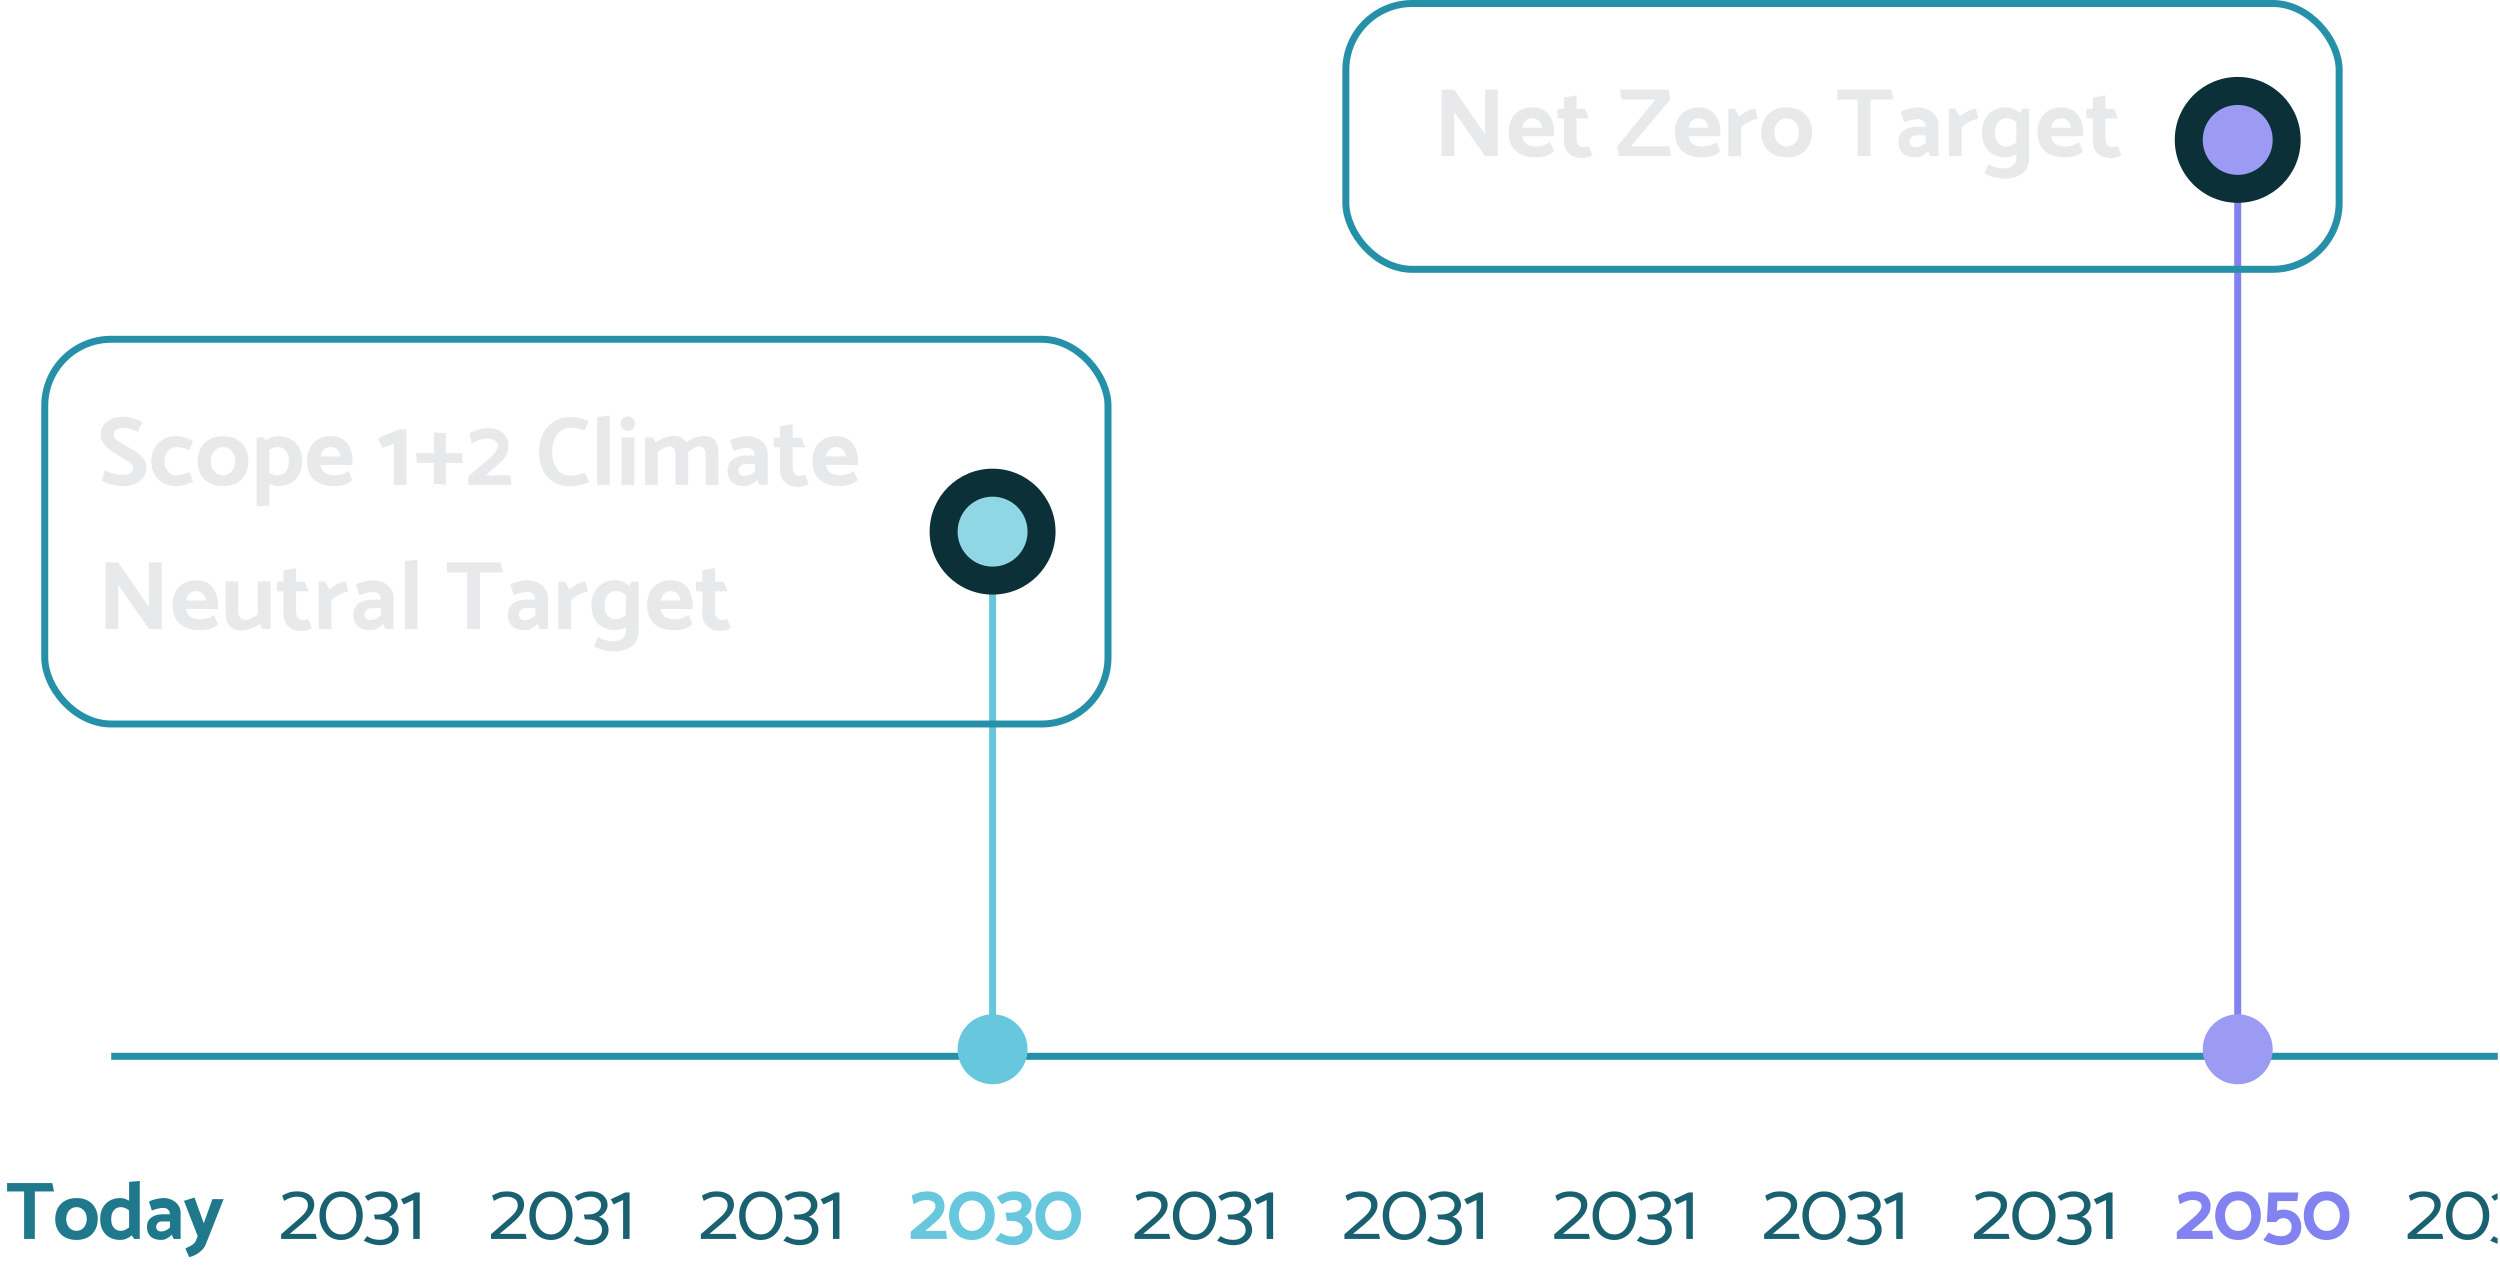<svg width="295" height="152" viewBox="0 0 295 152" fill="none" xmlns="http://www.w3.org/2000/svg">
<g clip-path="url(#clip0_10533_37556)">
<path d="M13.121 124.641L372.181 124.641" stroke="#2590A8" stroke-width="0.825"/>
<path d="M117.125 65.207L117.125 123.812" stroke="#66C7DD" stroke-width="0.825"/>
<path d="M264.051 18.16L264.051 123.814" stroke="#8282F0" stroke-width="0.825"/>
<rect x="158.809" y="0.413" width="117.21" height="31.366" rx="7.842" stroke="#2590A8" stroke-width="0.825"/>
<path d="M171.6 18.43H170.109V10.572H171.6L174.743 15.113L175.24 15.818V10.572H176.742V18.43H175.24L171.9 13.622L171.6 13.172V18.43ZM183.389 16.072H179.61C179.656 16.319 179.741 16.535 179.864 16.719C179.987 16.897 180.164 17.035 180.396 17.135C180.627 17.236 180.927 17.286 181.297 17.286C181.628 17.286 181.921 17.239 182.175 17.147C182.429 17.055 182.68 16.935 182.926 16.789L183.365 17.875C183.196 18.014 183.007 18.137 182.799 18.245C182.599 18.345 182.372 18.422 182.117 18.476C181.871 18.538 181.586 18.568 181.262 18.568C180.538 18.568 179.933 18.449 179.448 18.21C178.97 17.971 178.612 17.632 178.373 17.193C178.135 16.746 178.015 16.226 178.015 15.633C178.015 15.032 178.127 14.512 178.35 14.073C178.581 13.626 178.909 13.283 179.332 13.045C179.756 12.798 180.257 12.675 180.835 12.675C181.42 12.675 181.902 12.81 182.279 13.079C182.657 13.341 182.934 13.696 183.111 14.142C183.296 14.589 183.389 15.079 183.389 15.61V16.072ZM179.621 15.067H181.967C181.921 14.813 181.844 14.605 181.736 14.443C181.628 14.281 181.493 14.162 181.332 14.085C181.178 14 181 13.957 180.8 13.957C180.6 13.957 180.419 14 180.257 14.085C180.095 14.169 179.96 14.293 179.852 14.454C179.745 14.616 179.668 14.82 179.621 15.067ZM187.048 12.848L187.51 13.981H186.031V16.373C186.031 16.666 186.1 16.904 186.239 17.089C186.378 17.274 186.582 17.366 186.851 17.366C186.951 17.366 187.052 17.355 187.152 17.332C187.252 17.309 187.356 17.274 187.464 17.228L187.903 18.314C187.826 18.376 187.722 18.43 187.591 18.476C187.46 18.53 187.321 18.572 187.175 18.603C187.029 18.642 186.894 18.661 186.77 18.661C186.308 18.661 185.911 18.584 185.58 18.43C185.257 18.268 185.002 18.037 184.817 17.736C184.633 17.436 184.54 17.07 184.54 16.639V13.981H183.777L183.789 12.848H184.54V11.508L186.031 11.242V12.848H187.048ZM196.991 17.262L197.165 18.43H191.017L190.844 17.262L195.327 11.75H191.352L191.167 10.572H196.899L197.072 11.75L192.461 17.262H196.991ZM203.013 16.072H199.235C199.281 16.319 199.366 16.535 199.489 16.719C199.612 16.897 199.789 17.035 200.02 17.135C200.252 17.236 200.552 17.286 200.922 17.286C201.253 17.286 201.546 17.239 201.8 17.147C202.054 17.055 202.305 16.935 202.551 16.789L202.99 17.875C202.821 18.014 202.632 18.137 202.424 18.245C202.224 18.345 201.996 18.422 201.742 18.476C201.496 18.538 201.211 18.568 200.887 18.568C200.163 18.568 199.558 18.449 199.073 18.21C198.595 17.971 198.237 17.632 197.998 17.193C197.759 16.746 197.64 16.226 197.64 15.633C197.64 15.032 197.752 14.512 197.975 14.073C198.206 13.626 198.534 13.283 198.957 13.045C199.381 12.798 199.882 12.675 200.46 12.675C201.045 12.675 201.527 12.81 201.904 13.079C202.282 13.341 202.559 13.696 202.736 14.142C202.921 14.589 203.013 15.079 203.013 15.61V16.072ZM199.246 15.067H201.592C201.546 14.813 201.469 14.605 201.361 14.443C201.253 14.281 201.118 14.162 200.956 14.085C200.802 14 200.625 13.957 200.425 13.957C200.225 13.957 200.044 14 199.882 14.085C199.72 14.169 199.585 14.293 199.477 14.454C199.369 14.616 199.292 14.82 199.246 15.067ZM205.436 18.43H203.934V12.825H204.72L205.217 13.761C205.371 13.622 205.559 13.484 205.783 13.345C206.006 13.199 206.233 13.075 206.465 12.975C206.703 12.875 206.923 12.825 207.123 12.825L207.424 14.027C207.247 14.027 207.046 14.069 206.823 14.154C206.599 14.239 206.364 14.354 206.118 14.501C205.879 14.647 205.652 14.816 205.436 15.009V18.43ZM210.823 18.568C210.215 18.568 209.687 18.449 209.24 18.21C208.793 17.971 208.447 17.632 208.2 17.193C207.954 16.746 207.83 16.226 207.83 15.633C207.838 15.032 207.961 14.512 208.2 14.073C208.447 13.626 208.793 13.283 209.24 13.045C209.695 12.798 210.222 12.675 210.823 12.675C211.44 12.675 211.967 12.794 212.406 13.033C212.853 13.272 213.2 13.611 213.447 14.05C213.693 14.489 213.816 15.009 213.816 15.61C213.816 16.203 213.693 16.723 213.447 17.17C213.2 17.617 212.853 17.964 212.406 18.21C211.96 18.449 211.432 18.568 210.823 18.568ZM210.835 17.286C211.12 17.286 211.366 17.212 211.574 17.066C211.79 16.92 211.96 16.719 212.083 16.465C212.206 16.211 212.268 15.926 212.268 15.61C212.268 15.287 212.206 15.001 212.083 14.755C211.96 14.508 211.79 14.316 211.574 14.177C211.359 14.031 211.108 13.957 210.823 13.957C210.546 13.957 210.296 14.031 210.072 14.177C209.856 14.323 209.687 14.524 209.564 14.778C209.44 15.024 209.379 15.31 209.379 15.633C209.379 15.957 209.44 16.242 209.564 16.488C209.687 16.735 209.86 16.931 210.084 17.078C210.307 17.216 210.558 17.286 210.835 17.286ZM223.165 10.572L223.408 11.75H220.715V18.43H219.201V11.75H216.809V10.572H223.165ZM225.301 16.754C225.301 16.862 225.332 16.966 225.393 17.066C225.455 17.159 225.536 17.236 225.636 17.297C225.744 17.351 225.867 17.378 226.006 17.378C226.214 17.378 226.422 17.332 226.63 17.239C226.845 17.147 227.05 17.008 227.242 16.823V15.968H226.11C225.848 15.968 225.647 16.049 225.509 16.211C225.37 16.373 225.301 16.554 225.301 16.754ZM224.7 14.431L224.295 13.183C224.442 13.083 224.642 12.998 224.896 12.929C225.151 12.852 225.409 12.79 225.671 12.744C225.94 12.698 226.152 12.675 226.306 12.675C226.753 12.675 227.161 12.763 227.531 12.941C227.901 13.118 228.194 13.364 228.409 13.68C228.633 13.988 228.744 14.343 228.744 14.743V18.43H227.762L227.508 17.829C227.3 18.044 227.069 18.222 226.815 18.36C226.568 18.499 226.306 18.568 226.029 18.568C225.343 18.568 224.835 18.403 224.503 18.072C224.172 17.733 224.006 17.293 224.006 16.754C224.006 16.176 224.203 15.737 224.596 15.437C224.989 15.129 225.501 14.971 226.133 14.963H227.231V14.951C227.223 14.674 227.138 14.458 226.976 14.304C226.822 14.142 226.607 14.062 226.329 14.062C226.067 14.062 225.782 14.1 225.474 14.177C225.166 14.254 224.908 14.339 224.7 14.431ZM231.471 18.43H229.969V12.825H230.754L231.251 13.761C231.405 13.622 231.594 13.484 231.817 13.345C232.041 13.199 232.268 13.075 232.499 12.975C232.738 12.875 232.958 12.825 233.158 12.825L233.458 14.027C233.281 14.027 233.081 14.069 232.858 14.154C232.634 14.239 232.399 14.354 232.153 14.501C231.914 14.647 231.687 14.816 231.471 15.009V18.43ZM239.435 12.825V18.695C239.435 19.219 239.308 19.659 239.054 20.013C238.807 20.367 238.46 20.633 238.014 20.81C237.567 20.995 237.047 21.088 236.454 21.088C236.338 21.088 236.18 21.072 235.98 21.041C235.787 21.018 235.579 20.98 235.356 20.926C235.132 20.872 234.917 20.802 234.709 20.718C234.501 20.641 234.32 20.552 234.165 20.452L234.616 19.389C234.963 19.558 235.279 19.682 235.564 19.759C235.849 19.836 236.134 19.878 236.419 19.886C236.866 19.878 237.228 19.766 237.505 19.551C237.79 19.343 237.933 19.054 237.933 18.684V13.923L238.649 12.825H239.435ZM238.245 16.546L238.672 17.528C238.503 17.736 238.314 17.921 238.106 18.083C237.898 18.237 237.675 18.357 237.436 18.441C237.205 18.526 236.954 18.568 236.685 18.568C236.107 18.568 235.606 18.449 235.182 18.21C234.759 17.964 234.431 17.621 234.2 17.182C233.977 16.742 233.865 16.23 233.865 15.645C233.865 15.052 233.977 14.535 234.2 14.096C234.431 13.649 234.759 13.303 235.182 13.056C235.614 12.802 236.13 12.675 236.731 12.675C236.97 12.675 237.216 12.725 237.47 12.825C237.732 12.925 237.967 13.056 238.175 13.218C238.391 13.38 238.557 13.549 238.672 13.726L238.256 14.743C237.979 14.443 237.721 14.239 237.482 14.131C237.251 14.015 237.008 13.957 236.754 13.957C236.469 13.957 236.226 14.031 236.026 14.177C235.826 14.323 235.672 14.524 235.564 14.778C235.464 15.024 235.414 15.313 235.414 15.645C235.414 15.961 235.464 16.242 235.564 16.488C235.672 16.735 235.826 16.931 236.026 17.078C236.234 17.216 236.473 17.286 236.742 17.286C237.004 17.286 237.251 17.224 237.482 17.101C237.721 16.977 237.975 16.793 238.245 16.546ZM245.806 16.072H242.028C242.074 16.319 242.159 16.535 242.282 16.719C242.405 16.897 242.582 17.035 242.813 17.135C243.045 17.236 243.345 17.286 243.715 17.286C244.046 17.286 244.339 17.239 244.593 17.147C244.847 17.055 245.098 16.935 245.344 16.789L245.783 17.875C245.614 18.014 245.425 18.137 245.217 18.245C245.017 18.345 244.79 18.422 244.535 18.476C244.289 18.538 244.004 18.568 243.68 18.568C242.956 18.568 242.351 18.449 241.866 18.21C241.388 17.971 241.03 17.632 240.791 17.193C240.552 16.746 240.433 16.226 240.433 15.633C240.433 15.032 240.545 14.512 240.768 14.073C240.999 13.626 241.327 13.283 241.75 13.045C242.174 12.798 242.675 12.675 243.253 12.675C243.838 12.675 244.32 12.81 244.697 13.079C245.075 13.341 245.352 13.696 245.529 14.142C245.714 14.589 245.806 15.079 245.806 15.61V16.072ZM242.039 15.067H244.385C244.339 14.813 244.262 14.605 244.154 14.443C244.046 14.281 243.911 14.162 243.75 14.085C243.595 14 243.418 13.957 243.218 13.957C243.018 13.957 242.837 14 242.675 14.085C242.513 14.169 242.378 14.293 242.27 14.454C242.163 14.616 242.085 14.82 242.039 15.067ZM249.466 12.848L249.928 13.981H248.449V16.373C248.449 16.666 248.518 16.904 248.657 17.089C248.795 17.274 249 17.366 249.269 17.366C249.369 17.366 249.469 17.355 249.57 17.332C249.67 17.309 249.774 17.274 249.882 17.228L250.321 18.314C250.244 18.376 250.14 18.43 250.009 18.476C249.878 18.53 249.739 18.572 249.593 18.603C249.446 18.642 249.312 18.661 249.188 18.661C248.726 18.661 248.329 18.584 247.998 18.43C247.674 18.268 247.42 18.037 247.235 17.736C247.05 17.436 246.958 17.07 246.958 16.639V13.981H246.195L246.207 12.848H246.958V11.508L248.449 11.242V12.848H249.466Z" fill="#E8E9EB"/>
<circle cx="264.051" cy="16.507" r="7.429" fill="#0C3038"/>
<circle cx="264.051" cy="16.51" r="4.127" fill="#9B9BF3"/>
<rect x="5.28" y="40.034" width="125.464" height="45.398" rx="7.842" stroke="#2590A8" stroke-width="0.825"/>
<path d="M12.014 56.703L12.349 55.489C12.511 55.566 12.7 55.647 12.915 55.732C13.139 55.817 13.37 55.89 13.609 55.952C13.855 56.005 14.09 56.032 14.313 56.032C14.629 56.032 14.891 56.002 15.099 55.94C15.307 55.878 15.461 55.786 15.562 55.663C15.669 55.532 15.723 55.374 15.723 55.189C15.723 55.012 15.646 54.854 15.492 54.715C15.346 54.576 15.157 54.441 14.926 54.311C14.695 54.172 14.46 54.033 14.221 53.895C13.944 53.725 13.666 53.552 13.389 53.374C13.119 53.197 12.869 53.005 12.638 52.797C12.407 52.589 12.222 52.361 12.083 52.115C11.944 51.861 11.875 51.583 11.875 51.283C11.875 50.882 11.979 50.524 12.187 50.208C12.403 49.892 12.711 49.642 13.112 49.457C13.52 49.272 14.009 49.18 14.579 49.18C14.972 49.18 15.365 49.241 15.758 49.365C16.151 49.488 16.497 49.623 16.798 49.769L16.29 50.971C16.136 50.894 15.97 50.821 15.793 50.751C15.615 50.674 15.427 50.613 15.226 50.566C15.034 50.513 14.826 50.486 14.602 50.486C14.263 50.486 13.982 50.551 13.759 50.682C13.535 50.813 13.424 51.013 13.424 51.283C13.424 51.475 13.493 51.645 13.632 51.791C13.77 51.938 13.955 52.076 14.186 52.207C14.418 52.331 14.656 52.473 14.903 52.635C15.18 52.797 15.457 52.962 15.735 53.132C16.02 53.294 16.278 53.475 16.509 53.675C16.74 53.868 16.925 54.087 17.064 54.334C17.202 54.58 17.272 54.873 17.272 55.212C17.272 55.628 17.156 55.998 16.925 56.321C16.694 56.637 16.363 56.891 15.931 57.084C15.5 57.277 14.968 57.373 14.337 57.373C14.175 57.373 13.986 57.35 13.77 57.303C13.562 57.265 13.347 57.215 13.123 57.153C12.9 57.092 12.692 57.022 12.499 56.945C12.307 56.868 12.145 56.787 12.014 56.703ZM22.349 55.697L22.776 56.783C22.607 56.914 22.395 57.026 22.141 57.119C21.894 57.203 21.655 57.265 21.424 57.303C21.193 57.342 20.997 57.361 20.835 57.361C20.234 57.361 19.71 57.242 19.263 57.003C18.817 56.764 18.47 56.425 18.223 55.986C17.977 55.539 17.854 55.019 17.854 54.426C17.861 53.825 17.985 53.305 18.223 52.866C18.47 52.419 18.817 52.076 19.263 51.838C19.71 51.591 20.234 51.468 20.835 51.468C20.997 51.468 21.193 51.491 21.424 51.537C21.655 51.583 21.89 51.649 22.129 51.734C22.376 51.818 22.591 51.926 22.776 52.057L22.349 53.132C22.079 53.009 21.825 52.916 21.586 52.855C21.355 52.785 21.108 52.751 20.846 52.751C20.569 52.751 20.319 52.824 20.095 52.97C19.88 53.116 19.71 53.317 19.587 53.571C19.464 53.818 19.402 54.103 19.402 54.426C19.402 54.75 19.464 55.035 19.587 55.281C19.71 55.528 19.884 55.724 20.107 55.871C20.33 56.009 20.581 56.079 20.858 56.079C21.105 56.079 21.347 56.048 21.586 55.986C21.825 55.917 22.079 55.821 22.349 55.697ZM26.308 57.361C25.7 57.361 25.172 57.242 24.725 57.003C24.279 56.764 23.932 56.425 23.685 55.986C23.439 55.539 23.316 55.019 23.316 54.426C23.323 53.825 23.447 53.305 23.685 52.866C23.932 52.419 24.279 52.076 24.725 51.838C25.18 51.591 25.708 51.468 26.308 51.468C26.925 51.468 27.453 51.587 27.892 51.826C28.338 52.065 28.685 52.404 28.932 52.843C29.178 53.282 29.302 53.802 29.302 54.403C29.302 54.996 29.178 55.516 28.932 55.963C28.685 56.41 28.338 56.757 27.892 57.003C27.445 57.242 26.917 57.361 26.308 57.361ZM26.32 56.079C26.605 56.079 26.852 56.005 27.06 55.859C27.275 55.713 27.445 55.512 27.568 55.258C27.691 55.004 27.753 54.719 27.753 54.403C27.753 54.079 27.691 53.794 27.568 53.548C27.445 53.301 27.275 53.109 27.06 52.97C26.844 52.824 26.594 52.751 26.308 52.751C26.031 52.751 25.781 52.824 25.557 52.97C25.342 53.116 25.172 53.317 25.049 53.571C24.926 53.818 24.864 54.103 24.864 54.426C24.864 54.75 24.926 55.035 25.049 55.281C25.172 55.528 25.346 55.724 25.569 55.871C25.792 56.009 26.043 56.079 26.32 56.079ZM31.779 59.638L30.288 59.753V51.618H31.051L31.779 52.531V59.638ZM31.27 53.49L30.843 52.508C31.02 52.292 31.209 52.107 31.409 51.953C31.617 51.799 31.84 51.68 32.079 51.595C32.318 51.51 32.569 51.468 32.831 51.468C33.416 51.468 33.917 51.587 34.333 51.826C34.757 52.065 35.08 52.404 35.303 52.843C35.535 53.282 35.65 53.798 35.65 54.392C35.65 54.985 35.535 55.505 35.303 55.952C35.08 56.391 34.757 56.737 34.333 56.992C33.909 57.238 33.389 57.361 32.773 57.361C32.549 57.361 32.307 57.311 32.045 57.211C31.791 57.111 31.555 56.98 31.34 56.818C31.124 56.656 30.958 56.487 30.843 56.31L31.27 55.293C31.532 55.593 31.783 55.801 32.022 55.917C32.26 56.025 32.511 56.079 32.773 56.079C33.058 56.079 33.3 56.005 33.501 55.859C33.701 55.713 33.847 55.512 33.94 55.258C34.04 54.996 34.09 54.707 34.09 54.392C34.09 54.068 34.04 53.787 33.94 53.548C33.84 53.301 33.693 53.109 33.501 52.97C33.308 52.824 33.066 52.751 32.773 52.751C32.503 52.751 32.253 52.812 32.022 52.935C31.791 53.059 31.54 53.244 31.27 53.49ZM41.599 54.865H37.82C37.867 55.112 37.951 55.328 38.075 55.512C38.198 55.69 38.375 55.828 38.606 55.928C38.837 56.029 39.138 56.079 39.508 56.079C39.839 56.079 40.132 56.032 40.386 55.94C40.64 55.847 40.89 55.728 41.137 55.582L41.576 56.668C41.407 56.807 41.218 56.93 41.01 57.038C40.809 57.138 40.582 57.215 40.328 57.269C40.081 57.331 39.797 57.361 39.473 57.361C38.749 57.361 38.144 57.242 37.659 57.003C37.181 56.764 36.823 56.425 36.584 55.986C36.345 55.539 36.226 55.019 36.226 54.426C36.226 53.825 36.337 53.305 36.561 52.866C36.792 52.419 37.119 52.076 37.543 51.838C37.967 51.591 38.468 51.468 39.045 51.468C39.631 51.468 40.112 51.603 40.49 51.872C40.867 52.134 41.145 52.489 41.322 52.935C41.507 53.382 41.599 53.871 41.599 54.403V54.865ZM37.832 53.86H40.178C40.132 53.606 40.055 53.398 39.947 53.236C39.839 53.074 39.704 52.955 39.542 52.878C39.388 52.793 39.211 52.751 39.011 52.751C38.81 52.751 38.629 52.793 38.468 52.878C38.306 52.962 38.171 53.086 38.063 53.247C37.955 53.409 37.878 53.613 37.832 53.86ZM47.969 57.223H46.479V52.346L45.161 52.855L44.595 51.734L46.976 50.682H47.969V57.223ZM54.5 53.478L54.616 54.623H52.617V57.176L51.207 57.13V54.623H49.184L49.092 53.478H51.207V51.052L52.617 51.087V53.478H54.5ZM57.633 50.532C58.126 50.532 58.55 50.62 58.904 50.798C59.258 50.975 59.528 51.217 59.713 51.526C59.906 51.834 60.002 52.18 60.002 52.566C60.002 52.92 59.944 53.236 59.828 53.513C59.713 53.783 59.54 54.049 59.309 54.311C59.077 54.565 58.773 54.85 58.396 55.166L57.298 56.09L60.221 56.079L60.36 57.223H55.252V56.217L57.587 54.23C57.841 54.006 58.053 53.802 58.222 53.617C58.399 53.432 58.53 53.259 58.615 53.097C58.7 52.928 58.742 52.774 58.742 52.635C58.742 52.342 58.627 52.123 58.396 51.976C58.164 51.822 57.856 51.745 57.471 51.745C57.24 51.745 57.009 51.78 56.778 51.849C56.554 51.911 56.346 51.988 56.154 52.08C55.961 52.173 55.795 52.258 55.657 52.334L55.403 51.133C55.618 51.002 55.915 50.871 56.292 50.74C56.67 50.601 57.117 50.532 57.633 50.532ZM69.465 49.711L69.003 50.786C68.787 50.717 68.595 50.663 68.425 50.624C68.256 50.578 68.09 50.539 67.928 50.509C67.766 50.478 67.57 50.462 67.339 50.462C66.931 50.462 66.561 50.578 66.23 50.809C65.898 51.04 65.636 51.368 65.444 51.791C65.251 52.207 65.155 52.716 65.155 53.317C65.155 53.694 65.201 54.053 65.293 54.392C65.394 54.73 65.528 55.031 65.698 55.293C65.875 55.555 66.095 55.759 66.357 55.905C66.619 56.052 66.919 56.125 67.258 56.125C67.589 56.125 67.897 56.09 68.183 56.021C68.468 55.952 68.729 55.867 68.968 55.767L69.534 56.876C69.334 56.976 69.103 57.065 68.841 57.142C68.579 57.219 68.313 57.277 68.044 57.315C67.782 57.361 67.543 57.384 67.327 57.384C66.719 57.384 66.179 57.28 65.71 57.072C65.247 56.864 64.858 56.575 64.542 56.206C64.227 55.836 63.988 55.404 63.826 54.911C63.672 54.418 63.595 53.891 63.595 53.328C63.595 52.727 63.683 52.177 63.861 51.676C64.038 51.167 64.292 50.728 64.623 50.358C64.962 49.989 65.363 49.704 65.825 49.503C66.287 49.303 66.807 49.203 67.385 49.203C67.539 49.203 67.736 49.222 67.975 49.261C68.213 49.291 68.464 49.345 68.726 49.422C68.987 49.492 69.234 49.588 69.465 49.711ZM71.955 57.223H70.464V49.191L71.955 49.064V57.223ZM74.853 57.223H73.339V51.618H74.853V57.223ZM74.09 50.832C73.852 50.832 73.651 50.751 73.489 50.59C73.328 50.42 73.247 50.216 73.247 49.977C73.247 49.738 73.328 49.538 73.489 49.376C73.651 49.214 73.848 49.133 74.079 49.133C74.31 49.133 74.506 49.214 74.668 49.376C74.838 49.538 74.922 49.738 74.922 49.977C74.922 50.216 74.841 50.42 74.68 50.59C74.518 50.751 74.322 50.832 74.09 50.832ZM77.618 57.223H76.115V51.618H77.098L77.352 52.207C77.591 52.046 77.833 51.907 78.08 51.791C78.326 51.668 78.565 51.58 78.796 51.526C79.027 51.464 79.228 51.433 79.397 51.433C79.844 51.433 80.198 51.514 80.46 51.676C80.722 51.838 80.911 52.073 81.027 52.381C81.142 52.681 81.2 53.047 81.2 53.478V57.223H79.698V53.779C79.698 53.532 79.675 53.332 79.628 53.178C79.582 53.016 79.509 52.893 79.409 52.808C79.309 52.724 79.174 52.681 79.004 52.681C78.827 52.681 78.658 52.716 78.496 52.785C78.334 52.855 78.18 52.943 78.034 53.051C77.887 53.159 77.749 53.259 77.618 53.351V57.223ZM81.188 53.351L80.923 52.207C81.161 52.046 81.404 51.907 81.651 51.791C81.897 51.668 82.132 51.58 82.356 51.526C82.587 51.464 82.791 51.433 82.968 51.433C83.415 51.433 83.769 51.514 84.031 51.676C84.293 51.838 84.482 52.073 84.597 52.381C84.713 52.681 84.771 53.047 84.771 53.478V57.223H83.269V53.779C83.269 53.532 83.242 53.332 83.188 53.178C83.141 53.016 83.068 52.893 82.968 52.808C82.876 52.724 82.745 52.681 82.575 52.681C82.398 52.681 82.228 52.716 82.067 52.785C81.905 52.855 81.751 52.943 81.604 53.051C81.458 53.159 81.319 53.259 81.188 53.351ZM87.145 55.547C87.145 55.655 87.176 55.759 87.238 55.859C87.299 55.952 87.38 56.029 87.48 56.09C87.588 56.144 87.711 56.171 87.85 56.171C88.058 56.171 88.266 56.125 88.474 56.032C88.69 55.94 88.894 55.801 89.087 55.616V54.761H87.954C87.692 54.761 87.492 54.842 87.353 55.004C87.215 55.166 87.145 55.347 87.145 55.547ZM86.544 53.224L86.14 51.976C86.286 51.876 86.486 51.791 86.741 51.722C86.995 51.645 87.253 51.583 87.515 51.537C87.785 51.491 87.996 51.468 88.15 51.468C88.597 51.468 89.006 51.556 89.375 51.734C89.745 51.911 90.038 52.157 90.254 52.473C90.477 52.781 90.589 53.136 90.589 53.536V57.223H89.606L89.352 56.622C89.144 56.837 88.913 57.015 88.659 57.153C88.412 57.292 88.15 57.361 87.873 57.361C87.188 57.361 86.679 57.196 86.348 56.864C86.016 56.525 85.851 56.086 85.851 55.547C85.851 54.969 86.047 54.53 86.44 54.23C86.833 53.922 87.345 53.764 87.977 53.756H89.075V53.744C89.067 53.467 88.983 53.251 88.821 53.097C88.667 52.935 88.451 52.855 88.174 52.855C87.912 52.855 87.627 52.893 87.319 52.97C87.01 53.047 86.752 53.132 86.544 53.224ZM94.552 51.641L95.014 52.774H93.535V55.166C93.535 55.458 93.604 55.697 93.743 55.882C93.881 56.067 94.086 56.16 94.355 56.16C94.455 56.16 94.555 56.148 94.656 56.125C94.756 56.102 94.86 56.067 94.968 56.021L95.407 57.107C95.33 57.169 95.226 57.223 95.095 57.269C94.964 57.323 94.825 57.365 94.679 57.396C94.532 57.434 94.398 57.454 94.274 57.454C93.812 57.454 93.415 57.377 93.084 57.223C92.76 57.061 92.506 56.83 92.321 56.529C92.136 56.229 92.044 55.863 92.044 55.431V52.774H91.281L91.293 51.641H92.044V50.301L93.535 50.035V51.641H94.552ZM101.241 54.865H97.462C97.508 55.112 97.593 55.328 97.716 55.512C97.84 55.69 98.017 55.828 98.248 55.928C98.479 56.029 98.779 56.079 99.149 56.079C99.481 56.079 99.773 56.032 100.028 55.94C100.282 55.847 100.532 55.728 100.779 55.582L101.218 56.668C101.048 56.807 100.86 56.93 100.652 57.038C100.451 57.138 100.224 57.215 99.97 57.269C99.723 57.331 99.438 57.361 99.115 57.361C98.391 57.361 97.786 57.242 97.3 57.003C96.823 56.764 96.465 56.425 96.226 55.986C95.987 55.539 95.867 55.019 95.867 54.426C95.867 53.825 95.979 53.305 96.203 52.866C96.434 52.419 96.761 52.076 97.185 51.838C97.609 51.591 98.109 51.468 98.687 51.468C99.273 51.468 99.754 51.603 100.132 51.872C100.509 52.134 100.786 52.489 100.964 52.935C101.148 53.382 101.241 53.871 101.241 54.403V54.865ZM97.474 53.86H99.82C99.773 53.606 99.696 53.398 99.588 53.236C99.481 53.074 99.346 52.955 99.184 52.878C99.03 52.793 98.853 52.751 98.652 52.751C98.452 52.751 98.271 52.793 98.109 52.878C97.948 52.962 97.813 53.086 97.705 53.247C97.597 53.409 97.52 53.613 97.474 53.86ZM13.944 74.223H12.453V66.365H13.944L17.087 70.906L17.584 71.611V66.365H19.086V74.223H17.584L14.244 69.415L13.944 68.965V74.223ZM25.732 71.865H21.954C22 72.112 22.084 72.328 22.208 72.512C22.331 72.69 22.508 72.828 22.739 72.928C22.971 73.028 23.271 73.079 23.641 73.079C23.972 73.079 24.265 73.032 24.519 72.94C24.773 72.847 25.024 72.728 25.27 72.582L25.709 73.668C25.54 73.807 25.351 73.93 25.143 74.038C24.943 74.138 24.715 74.215 24.461 74.269C24.215 74.331 23.93 74.361 23.606 74.361C22.882 74.361 22.277 74.242 21.792 74.003C21.314 73.764 20.956 73.425 20.717 72.986C20.478 72.539 20.359 72.019 20.359 71.426C20.359 70.825 20.471 70.305 20.694 69.866C20.925 69.419 21.253 69.076 21.676 68.838C22.1 68.591 22.601 68.468 23.178 68.468C23.764 68.468 24.245 68.603 24.623 68.872C25 69.134 25.278 69.489 25.455 69.935C25.64 70.382 25.732 70.871 25.732 71.403V71.865ZM21.965 70.86H24.311C24.265 70.606 24.188 70.398 24.08 70.236C23.972 70.074 23.837 69.955 23.675 69.878C23.521 69.793 23.344 69.751 23.144 69.751C22.944 69.751 22.762 69.793 22.601 69.878C22.439 69.962 22.304 70.086 22.196 70.247C22.088 70.409 22.011 70.613 21.965 70.86ZM30.42 68.618H31.922V74.223H30.928L30.686 73.622C30.447 73.791 30.197 73.934 29.935 74.049C29.68 74.157 29.43 74.242 29.183 74.303C28.945 74.373 28.725 74.408 28.525 74.408C28.016 74.408 27.623 74.307 27.346 74.107C27.069 73.907 26.876 73.637 26.768 73.298C26.66 72.951 26.607 72.562 26.607 72.131V68.618H28.109V72.062C28.109 72.416 28.182 72.686 28.328 72.871C28.475 73.055 28.671 73.148 28.918 73.148C29.118 73.148 29.307 73.113 29.484 73.044C29.669 72.975 29.838 72.89 29.992 72.79C30.154 72.69 30.297 72.593 30.42 72.501V68.618ZM35.948 68.641L36.41 69.774H34.931V72.166C34.931 72.458 35.001 72.697 35.139 72.882C35.278 73.067 35.482 73.159 35.752 73.159C35.852 73.159 35.952 73.148 36.052 73.125C36.152 73.102 36.256 73.067 36.364 73.021L36.803 74.107C36.726 74.169 36.622 74.223 36.491 74.269C36.36 74.323 36.222 74.365 36.075 74.396C35.929 74.434 35.794 74.454 35.671 74.454C35.209 74.454 34.812 74.377 34.481 74.223C34.157 74.061 33.903 73.83 33.718 73.529C33.533 73.229 33.441 72.863 33.441 72.431V69.774H32.678L32.689 68.641H33.441V67.301L34.931 67.035V68.641H35.948ZM39.113 74.223H37.611V68.618H38.396L38.893 69.554C39.047 69.415 39.236 69.277 39.459 69.138C39.683 68.992 39.91 68.868 40.141 68.768C40.38 68.668 40.6 68.618 40.8 68.618L41.1 69.82C40.923 69.82 40.723 69.862 40.5 69.947C40.276 70.032 40.041 70.147 39.795 70.294C39.556 70.44 39.329 70.609 39.113 70.802V74.223ZM42.998 72.547C42.998 72.655 43.029 72.759 43.09 72.859C43.152 72.951 43.233 73.028 43.333 73.09C43.441 73.144 43.564 73.171 43.703 73.171C43.911 73.171 44.119 73.125 44.327 73.032C44.542 72.94 44.747 72.801 44.939 72.616V71.761H43.807C43.545 71.761 43.344 71.842 43.206 72.004C43.067 72.166 42.998 72.347 42.998 72.547ZM42.397 70.224L41.992 68.976C42.139 68.876 42.339 68.791 42.593 68.722C42.848 68.645 43.106 68.583 43.368 68.537C43.637 68.491 43.849 68.468 44.003 68.468C44.45 68.468 44.858 68.556 45.228 68.734C45.598 68.911 45.891 69.157 46.106 69.473C46.33 69.781 46.441 70.136 46.441 70.536V74.223H45.459L45.205 73.622C44.997 73.838 44.766 74.015 44.512 74.153C44.265 74.292 44.003 74.361 43.726 74.361C43.04 74.361 42.532 74.196 42.2 73.864C41.869 73.525 41.704 73.086 41.704 72.547C41.704 71.969 41.9 71.53 42.293 71.23C42.686 70.921 43.198 70.764 43.83 70.756H44.928V70.744C44.92 70.467 44.835 70.251 44.673 70.097C44.519 69.935 44.304 69.855 44.026 69.855C43.764 69.855 43.479 69.893 43.171 69.97C42.863 70.047 42.605 70.132 42.397 70.224ZM49.272 74.223H47.781V66.191L49.272 66.064V74.223ZM59.087 66.365L59.33 67.543H56.638V74.223H55.124V67.543H52.732V66.365H59.087ZM61.223 72.547C61.223 72.655 61.254 72.759 61.316 72.859C61.377 72.951 61.458 73.028 61.558 73.09C61.666 73.144 61.789 73.171 61.928 73.171C62.136 73.171 62.344 73.125 62.552 73.032C62.768 72.94 62.972 72.801 63.165 72.616V71.761H62.032C61.77 71.761 61.57 71.842 61.431 72.004C61.293 72.166 61.223 72.347 61.223 72.547ZM60.622 70.224L60.218 68.976C60.364 68.876 60.565 68.791 60.819 68.722C61.073 68.645 61.331 68.583 61.593 68.537C61.863 68.491 62.075 68.468 62.229 68.468C62.675 68.468 63.084 68.556 63.454 68.734C63.823 68.911 64.116 69.157 64.332 69.473C64.555 69.781 64.667 70.136 64.667 70.536V74.223H63.685L63.43 73.622C63.222 73.838 62.991 74.015 62.737 74.153C62.491 74.292 62.229 74.361 61.951 74.361C61.266 74.361 60.757 74.196 60.426 73.864C60.095 73.525 59.929 73.086 59.929 72.547C59.929 71.969 60.125 71.53 60.518 71.23C60.911 70.921 61.424 70.764 62.055 70.756H63.153V70.744C63.145 70.467 63.061 70.251 62.899 70.097C62.745 69.935 62.529 69.855 62.252 69.855C61.99 69.855 61.705 69.893 61.397 69.97C61.088 70.047 60.83 70.132 60.622 70.224ZM67.393 74.223H65.891V68.618H66.677L67.174 69.554C67.328 69.415 67.517 69.277 67.74 69.138C67.963 68.992 68.191 68.868 68.422 68.768C68.661 68.668 68.88 68.618 69.081 68.618L69.381 69.82C69.204 69.82 69.004 69.862 68.78 69.947C68.557 70.032 68.322 70.147 68.075 70.294C67.836 70.44 67.609 70.609 67.393 70.802V74.223ZM75.358 68.618V74.488C75.358 75.012 75.23 75.451 74.976 75.806C74.73 76.16 74.383 76.426 73.936 76.603C73.489 76.788 72.969 76.88 72.376 76.88C72.26 76.88 72.103 76.865 71.902 76.834C71.71 76.811 71.502 76.773 71.278 76.719C71.055 76.665 70.839 76.596 70.631 76.511C70.423 76.434 70.242 76.345 70.088 76.245L70.539 75.182C70.885 75.351 71.201 75.475 71.486 75.552C71.771 75.629 72.056 75.671 72.341 75.679C72.788 75.671 73.15 75.559 73.428 75.344C73.713 75.136 73.855 74.847 73.855 74.477V69.716L74.572 68.618H75.358ZM74.167 72.339L74.595 73.321C74.425 73.529 74.237 73.714 74.029 73.876C73.821 74.03 73.597 74.15 73.358 74.234C73.127 74.319 72.877 74.361 72.607 74.361C72.029 74.361 71.529 74.242 71.105 74.003C70.681 73.757 70.354 73.414 70.123 72.975C69.899 72.535 69.788 72.023 69.788 71.438C69.788 70.844 69.899 70.328 70.123 69.889C70.354 69.442 70.681 69.096 71.105 68.849C71.536 68.595 72.052 68.468 72.653 68.468C72.892 68.468 73.139 68.518 73.393 68.618C73.655 68.718 73.89 68.849 74.098 69.011C74.314 69.173 74.479 69.342 74.595 69.519L74.179 70.536C73.901 70.236 73.643 70.032 73.405 69.924C73.174 69.808 72.931 69.751 72.677 69.751C72.391 69.751 72.149 69.824 71.948 69.97C71.748 70.116 71.594 70.317 71.486 70.571C71.386 70.817 71.336 71.106 71.336 71.438C71.336 71.754 71.386 72.035 71.486 72.281C71.594 72.528 71.748 72.724 71.948 72.871C72.156 73.009 72.395 73.079 72.665 73.079C72.927 73.079 73.174 73.017 73.405 72.894C73.643 72.77 73.898 72.586 74.167 72.339ZM81.729 71.865H77.95C77.996 72.112 78.081 72.328 78.204 72.512C78.328 72.69 78.505 72.828 78.736 72.928C78.967 73.028 79.268 73.079 79.637 73.079C79.969 73.079 80.261 73.032 80.516 72.94C80.77 72.847 81.02 72.728 81.267 72.582L81.706 73.668C81.536 73.807 81.348 73.93 81.14 74.038C80.939 74.138 80.712 74.215 80.458 74.269C80.211 74.331 79.926 74.361 79.603 74.361C78.879 74.361 78.274 74.242 77.788 74.003C77.311 73.764 76.953 73.425 76.714 72.986C76.475 72.539 76.356 72.019 76.356 71.426C76.356 70.825 76.467 70.305 76.691 69.866C76.922 69.419 77.249 69.076 77.673 68.838C78.097 68.591 78.597 68.468 79.175 68.468C79.761 68.468 80.242 68.603 80.62 68.872C80.997 69.134 81.275 69.489 81.452 69.935C81.637 70.382 81.729 70.871 81.729 71.403V71.865ZM77.962 70.86H80.308C80.261 70.606 80.184 70.398 80.076 70.236C79.969 70.074 79.834 69.955 79.672 69.878C79.518 69.793 79.341 69.751 79.141 69.751C78.94 69.751 78.759 69.793 78.597 69.878C78.436 69.962 78.301 70.086 78.193 70.247C78.085 70.409 78.008 70.613 77.962 70.86ZM85.388 68.641L85.85 69.774H84.371V72.166C84.371 72.458 84.441 72.697 84.579 72.882C84.718 73.067 84.922 73.159 85.192 73.159C85.292 73.159 85.392 73.148 85.492 73.125C85.592 73.102 85.696 73.067 85.804 73.021L86.243 74.107C86.166 74.169 86.062 74.223 85.931 74.269C85.8 74.323 85.662 74.365 85.515 74.396C85.369 74.434 85.234 74.454 85.111 74.454C84.649 74.454 84.252 74.377 83.921 74.223C83.597 74.061 83.343 73.83 83.158 73.529C82.973 73.229 82.88 72.863 82.88 72.431V69.774H82.118L82.129 68.641H82.88V67.301L84.371 67.035V68.641H85.388Z" fill="#E8E9EB"/>
<circle cx="117.125" cy="62.733" r="7.429" fill="#0C3038"/>
<circle cx="117.125" cy="62.733" r="4.127" fill="#90D7E6"/>
<g filter="url(#filter0_f_10533_37556)">
<path d="M35.054 140.583C35.468 140.583 35.823 140.648 36.121 140.777C36.424 140.9 36.66 141.077 36.828 141.31C36.996 141.543 37.08 141.821 37.08 142.144C37.08 142.383 37.032 142.619 36.935 142.851C36.838 143.084 36.683 143.323 36.469 143.569C36.263 143.814 35.985 144.085 35.636 144.383L34.192 145.594H37.255L37.381 146.195H33.174V145.643L35.219 143.859C35.478 143.64 35.688 143.443 35.849 143.268C36.011 143.094 36.13 142.922 36.208 142.754C36.292 142.586 36.334 142.409 36.334 142.221C36.334 141.892 36.214 141.643 35.975 141.475C35.743 141.3 35.432 141.213 35.045 141.213C34.812 141.213 34.602 141.242 34.415 141.3C34.227 141.352 34.059 141.417 33.911 141.494C33.769 141.572 33.639 141.643 33.523 141.708L33.3 141.087C33.481 140.977 33.71 140.867 33.988 140.758C34.273 140.641 34.628 140.583 35.054 140.583ZM37.696 143.413C37.696 142.864 37.806 142.38 38.025 141.96C38.245 141.533 38.546 141.197 38.927 140.951C39.315 140.706 39.757 140.583 40.255 140.583C40.752 140.583 41.192 140.706 41.573 140.951C41.961 141.191 42.261 141.523 42.474 141.95C42.694 142.37 42.804 142.851 42.804 143.394C42.804 143.963 42.694 144.467 42.474 144.906C42.261 145.346 41.961 145.691 41.573 145.943C41.185 146.195 40.746 146.321 40.255 146.321C39.757 146.321 39.315 146.199 38.927 145.953C38.546 145.701 38.245 145.355 38.025 144.916C37.806 144.476 37.696 143.976 37.696 143.413ZM38.452 143.384C38.452 143.824 38.529 144.215 38.684 144.557C38.84 144.9 39.053 145.171 39.324 145.371C39.596 145.565 39.906 145.662 40.255 145.662C40.604 145.662 40.911 145.569 41.176 145.381C41.447 145.187 41.66 144.922 41.815 144.586C41.97 144.25 42.048 143.866 42.048 143.433C42.048 143.006 41.97 142.628 41.815 142.299C41.66 141.969 41.447 141.711 41.176 141.523C40.911 141.329 40.604 141.233 40.255 141.233C39.906 141.233 39.596 141.326 39.324 141.514C39.053 141.701 38.84 141.956 38.684 142.279C38.529 142.596 38.452 142.964 38.452 143.384ZM44.973 140.583C45.406 140.583 45.768 140.661 46.059 140.816C46.35 140.964 46.566 141.161 46.708 141.407C46.857 141.646 46.931 141.905 46.931 142.182C46.931 142.409 46.883 142.615 46.786 142.803C46.689 142.99 46.563 143.152 46.408 143.287C46.259 143.423 46.091 143.523 45.904 143.588C46.117 143.633 46.308 143.727 46.476 143.869C46.65 144.011 46.789 144.192 46.892 144.412C46.996 144.625 47.047 144.864 47.047 145.129C47.047 145.472 46.954 145.779 46.766 146.05C46.586 146.321 46.33 146.535 46.001 146.69C45.671 146.851 45.28 146.932 44.828 146.932C44.466 146.932 44.117 146.874 43.781 146.757C43.445 146.648 43.157 146.528 42.918 146.399L43.316 145.866C43.548 146.008 43.778 146.118 44.004 146.195C44.237 146.266 44.521 146.302 44.857 146.302C45.096 146.302 45.322 146.257 45.535 146.166C45.755 146.076 45.933 145.943 46.069 145.769C46.211 145.594 46.282 145.388 46.282 145.148C46.282 144.767 46.14 144.464 45.855 144.237C45.577 144.005 45.122 143.888 44.489 143.888H44.256L44.13 143.317H44.547C45.051 143.317 45.445 143.213 45.729 143.006C46.02 142.8 46.166 142.531 46.166 142.202C46.166 142.021 46.114 141.856 46.01 141.708C45.913 141.559 45.775 141.439 45.594 141.349C45.413 141.258 45.196 141.213 44.944 141.213C44.608 141.213 44.308 141.268 44.043 141.378C43.784 141.481 43.578 141.588 43.422 141.698L43.044 141.184C43.309 141.016 43.6 140.874 43.917 140.758C44.233 140.641 44.586 140.583 44.973 140.583ZM49.528 146.195H48.762V141.601L47.647 142.124L47.308 141.514L49.014 140.709H49.528V146.195Z" fill="#196070"/>
</g>
<g filter="url(#filter1_f_10533_37556)">
<path d="M59.817 140.583C60.231 140.583 60.586 140.648 60.883 140.777C61.187 140.9 61.423 141.077 61.591 141.31C61.759 141.543 61.843 141.821 61.843 142.144C61.843 142.383 61.794 142.619 61.697 142.851C61.601 143.084 61.446 143.323 61.232 143.569C61.026 143.814 60.748 144.085 60.399 144.383L58.954 145.594H62.017L62.143 146.195H57.937V145.643L59.982 143.859C60.24 143.64 60.45 143.443 60.612 143.268C60.773 143.094 60.893 142.922 60.971 142.754C61.054 142.586 61.096 142.409 61.096 142.221C61.096 141.892 60.977 141.643 60.738 141.475C60.505 141.3 60.195 141.213 59.807 141.213C59.575 141.213 59.365 141.242 59.177 141.3C58.99 141.352 58.822 141.417 58.673 141.494C58.531 141.572 58.402 141.643 58.286 141.708L58.063 141.087C58.244 140.977 58.473 140.867 58.751 140.758C59.035 140.641 59.391 140.583 59.817 140.583ZM62.459 143.413C62.459 142.864 62.568 142.38 62.788 141.96C63.008 141.533 63.308 141.197 63.69 140.951C64.077 140.706 64.52 140.583 65.017 140.583C65.515 140.583 65.954 140.706 66.336 140.951C66.723 141.191 67.024 141.523 67.237 141.95C67.457 142.37 67.567 142.851 67.567 143.394C67.567 143.963 67.457 144.467 67.237 144.906C67.024 145.346 66.723 145.691 66.336 145.943C65.948 146.195 65.509 146.321 65.017 146.321C64.52 146.321 64.077 146.199 63.69 145.953C63.308 145.701 63.008 145.355 62.788 144.916C62.568 144.476 62.459 143.976 62.459 143.413ZM63.215 143.384C63.215 143.824 63.292 144.215 63.447 144.557C63.602 144.9 63.816 145.171 64.087 145.371C64.358 145.565 64.668 145.662 65.017 145.662C65.366 145.662 65.673 145.569 65.938 145.381C66.21 145.187 66.423 144.922 66.578 144.586C66.733 144.25 66.811 143.866 66.811 143.433C66.811 143.006 66.733 142.628 66.578 142.299C66.423 141.969 66.21 141.711 65.938 141.523C65.673 141.329 65.366 141.233 65.017 141.233C64.668 141.233 64.358 141.326 64.087 141.514C63.816 141.701 63.602 141.956 63.447 142.279C63.292 142.596 63.215 142.964 63.215 143.384ZM69.736 140.583C70.169 140.583 70.531 140.661 70.822 140.816C71.112 140.964 71.329 141.161 71.471 141.407C71.62 141.646 71.694 141.905 71.694 142.182C71.694 142.409 71.645 142.615 71.549 142.803C71.452 142.99 71.326 143.152 71.171 143.287C71.022 143.423 70.854 143.523 70.666 143.588C70.88 143.633 71.07 143.727 71.238 143.869C71.413 144.011 71.552 144.192 71.655 144.412C71.758 144.625 71.81 144.864 71.81 145.129C71.81 145.472 71.716 145.779 71.529 146.05C71.348 146.321 71.093 146.535 70.763 146.69C70.434 146.851 70.043 146.932 69.591 146.932C69.229 146.932 68.88 146.874 68.544 146.757C68.208 146.648 67.92 146.528 67.681 146.399L68.078 145.866C68.311 146.008 68.54 146.118 68.767 146.195C68.999 146.266 69.284 146.302 69.62 146.302C69.859 146.302 70.085 146.257 70.298 146.166C70.518 146.076 70.695 145.943 70.831 145.769C70.973 145.594 71.044 145.388 71.044 145.148C71.044 144.767 70.902 144.464 70.618 144.237C70.34 144.005 69.885 143.888 69.251 143.888H69.019L68.893 143.317H69.309C69.814 143.317 70.208 143.213 70.492 143.006C70.783 142.8 70.928 142.531 70.928 142.202C70.928 142.021 70.876 141.856 70.773 141.708C70.676 141.559 70.537 141.439 70.356 141.349C70.175 141.258 69.959 141.213 69.707 141.213C69.371 141.213 69.07 141.268 68.805 141.378C68.547 141.481 68.34 141.588 68.185 141.698L67.807 141.184C68.072 141.016 68.363 140.874 68.679 140.758C68.996 140.641 69.348 140.583 69.736 140.583ZM74.29 146.195H73.525V141.601L72.41 142.124L72.071 141.514L73.777 140.709H74.29V146.195Z" fill="#196070"/>
</g>
<g filter="url(#filter2_f_10533_37556)">
<path d="M84.58 140.583C84.993 140.583 85.349 140.648 85.646 140.777C85.95 140.9 86.186 141.077 86.354 141.31C86.522 141.543 86.606 141.821 86.606 142.144C86.606 142.383 86.557 142.619 86.46 142.851C86.363 143.084 86.208 143.323 85.995 143.569C85.788 143.814 85.51 144.085 85.161 144.383L83.717 145.594H86.78L86.906 146.195H82.699V145.643L84.745 143.859C85.003 143.64 85.213 143.443 85.375 143.268C85.536 143.094 85.656 142.922 85.733 142.754C85.817 142.586 85.859 142.409 85.859 142.221C85.859 141.892 85.74 141.643 85.501 141.475C85.268 141.3 84.958 141.213 84.57 141.213C84.338 141.213 84.127 141.242 83.94 141.3C83.753 141.352 83.585 141.417 83.436 141.494C83.294 141.572 83.165 141.643 83.048 141.708L82.825 141.087C83.006 140.977 83.236 140.867 83.514 140.758C83.798 140.641 84.153 140.583 84.58 140.583ZM87.221 143.413C87.221 142.864 87.331 142.38 87.551 141.96C87.77 141.533 88.071 141.197 88.452 140.951C88.84 140.706 89.283 140.583 89.78 140.583C90.278 140.583 90.717 140.706 91.098 140.951C91.486 141.191 91.787 141.523 92 141.95C92.219 142.37 92.329 142.851 92.329 143.394C92.329 143.963 92.219 144.467 92 144.906C91.787 145.346 91.486 145.691 91.098 145.943C90.711 146.195 90.271 146.321 89.78 146.321C89.283 146.321 88.84 146.199 88.452 145.953C88.071 145.701 87.77 145.355 87.551 144.916C87.331 144.476 87.221 143.976 87.221 143.413ZM87.977 143.384C87.977 143.824 88.055 144.215 88.21 144.557C88.365 144.9 88.578 145.171 88.85 145.371C89.121 145.565 89.431 145.662 89.78 145.662C90.129 145.662 90.436 145.569 90.701 145.381C90.972 145.187 91.186 144.922 91.341 144.586C91.496 144.25 91.573 143.866 91.573 143.433C91.573 143.006 91.496 142.628 91.341 142.299C91.186 141.969 90.972 141.711 90.701 141.523C90.436 141.329 90.129 141.233 89.78 141.233C89.431 141.233 89.121 141.326 88.85 141.514C88.578 141.701 88.365 141.956 88.21 142.279C88.055 142.596 87.977 142.964 87.977 143.384ZM94.499 140.583C94.932 140.583 95.293 140.661 95.584 140.816C95.875 140.964 96.091 141.161 96.234 141.407C96.382 141.646 96.457 141.905 96.457 142.182C96.457 142.409 96.408 142.615 96.311 142.803C96.214 142.99 96.088 143.152 95.933 143.287C95.784 143.423 95.617 143.523 95.429 143.588C95.642 143.633 95.833 143.727 96.001 143.869C96.175 144.011 96.314 144.192 96.418 144.412C96.521 144.625 96.573 144.864 96.573 145.129C96.573 145.472 96.479 145.779 96.292 146.05C96.111 146.321 95.856 146.535 95.526 146.69C95.197 146.851 94.806 146.932 94.353 146.932C93.991 146.932 93.642 146.874 93.306 146.757C92.97 146.648 92.683 146.528 92.444 146.399L92.841 145.866C93.074 146.008 93.303 146.118 93.529 146.195C93.762 146.266 94.046 146.302 94.382 146.302C94.621 146.302 94.848 146.257 95.061 146.166C95.281 146.076 95.458 145.943 95.594 145.769C95.736 145.594 95.807 145.388 95.807 145.148C95.807 144.767 95.665 144.464 95.381 144.237C95.103 144.005 94.647 143.888 94.014 143.888H93.781L93.655 143.317H94.072C94.576 143.317 94.97 143.213 95.255 143.006C95.546 142.8 95.691 142.531 95.691 142.202C95.691 142.021 95.639 141.856 95.536 141.708C95.439 141.559 95.3 141.439 95.119 141.349C94.938 141.258 94.722 141.213 94.469 141.213C94.133 141.213 93.833 141.268 93.568 141.378C93.31 141.481 93.103 141.588 92.948 141.698L92.57 141.184C92.835 141.016 93.126 140.874 93.442 140.758C93.759 140.641 94.111 140.583 94.499 140.583ZM99.053 146.195H98.287V141.601L97.173 142.124L96.834 141.514L98.54 140.709H99.053V146.195Z" fill="#196070"/>
</g>
<g filter="url(#filter3_f_10533_37556)">
<path d="M185.282 140.583C185.695 140.583 186.051 140.648 186.348 140.777C186.652 140.9 186.888 141.077 187.056 141.31C187.224 141.543 187.308 141.821 187.308 142.144C187.308 142.383 187.259 142.619 187.162 142.851C187.065 143.084 186.91 143.323 186.697 143.569C186.49 143.814 186.212 144.085 185.863 144.383L184.419 145.594H187.482L187.608 146.195H183.402V145.643L185.447 143.859C185.705 143.64 185.915 143.443 186.077 143.268C186.238 143.094 186.358 142.922 186.435 142.754C186.519 142.586 186.561 142.409 186.561 142.221C186.561 141.892 186.442 141.643 186.203 141.475C185.97 141.3 185.66 141.213 185.272 141.213C185.04 141.213 184.83 141.242 184.642 141.3C184.455 141.352 184.287 141.417 184.138 141.494C183.996 141.572 183.867 141.643 183.75 141.708L183.528 141.087C183.708 140.977 183.938 140.867 184.216 140.758C184.5 140.641 184.855 140.583 185.282 140.583ZM187.923 143.413C187.923 142.864 188.033 142.38 188.253 141.96C188.473 141.533 188.773 141.197 189.154 140.951C189.542 140.706 189.985 140.583 190.482 140.583C190.98 140.583 191.419 140.706 191.801 140.951C192.188 141.191 192.489 141.523 192.702 141.95C192.922 142.37 193.032 142.851 193.032 143.394C193.032 143.963 192.922 144.467 192.702 144.906C192.489 145.346 192.188 145.691 191.801 145.943C191.413 146.195 190.973 146.321 190.482 146.321C189.985 146.321 189.542 146.199 189.154 145.953C188.773 145.701 188.473 145.355 188.253 144.916C188.033 144.476 187.923 143.976 187.923 143.413ZM188.679 143.384C188.679 143.824 188.757 144.215 188.912 144.557C189.067 144.9 189.28 145.171 189.552 145.371C189.823 145.565 190.133 145.662 190.482 145.662C190.831 145.662 191.138 145.569 191.403 145.381C191.675 145.187 191.888 144.922 192.043 144.586C192.198 144.25 192.275 143.866 192.275 143.433C192.275 143.006 192.198 142.628 192.043 142.299C191.888 141.969 191.675 141.711 191.403 141.523C191.138 141.329 190.831 141.233 190.482 141.233C190.133 141.233 189.823 141.326 189.552 141.514C189.28 141.701 189.067 141.956 188.912 142.279C188.757 142.596 188.679 142.964 188.679 143.384ZM195.201 140.583C195.634 140.583 195.996 140.661 196.286 140.816C196.577 140.964 196.794 141.161 196.936 141.407C197.084 141.646 197.159 141.905 197.159 142.182C197.159 142.409 197.11 142.615 197.013 142.803C196.916 142.99 196.79 143.152 196.635 143.287C196.487 143.423 196.319 143.523 196.131 143.588C196.345 143.633 196.535 143.727 196.703 143.869C196.878 144.011 197.017 144.192 197.12 144.412C197.223 144.625 197.275 144.864 197.275 145.129C197.275 145.472 197.181 145.779 196.994 146.05C196.813 146.321 196.558 146.535 196.228 146.69C195.899 146.851 195.508 146.932 195.055 146.932C194.694 146.932 194.345 146.874 194.009 146.757C193.673 146.648 193.385 146.528 193.146 146.399L193.543 145.866C193.776 146.008 194.005 146.118 194.231 146.195C194.464 146.266 194.748 146.302 195.084 146.302C195.324 146.302 195.55 146.257 195.763 146.166C195.983 146.076 196.16 145.943 196.296 145.769C196.438 145.594 196.509 145.388 196.509 145.148C196.509 144.767 196.367 144.464 196.083 144.237C195.805 144.005 195.349 143.888 194.716 143.888H194.483L194.357 143.317H194.774C195.278 143.317 195.672 143.213 195.957 143.006C196.248 142.8 196.393 142.531 196.393 142.202C196.393 142.021 196.341 141.856 196.238 141.708C196.141 141.559 196.002 141.439 195.821 141.349C195.64 141.258 195.424 141.213 195.172 141.213C194.836 141.213 194.535 141.268 194.27 141.378C194.012 141.481 193.805 141.588 193.65 141.698L193.272 141.184C193.537 141.016 193.828 140.874 194.144 140.758C194.461 140.641 194.813 140.583 195.201 140.583ZM199.755 146.195H198.99V141.601L197.875 142.124L197.536 141.514L199.242 140.709H199.755V146.195Z" fill="#196070"/>
</g>
<g filter="url(#filter4_f_10533_37556)">
<path d="M160.519 140.583C160.933 140.583 161.288 140.648 161.585 140.777C161.889 140.9 162.125 141.077 162.293 141.31C162.461 141.543 162.545 141.821 162.545 142.144C162.545 142.383 162.497 142.619 162.4 142.851C162.303 143.084 162.148 143.323 161.934 143.569C161.728 143.814 161.45 144.085 161.101 144.383L159.657 145.594H162.72L162.846 146.195H158.639V145.643L160.684 143.859C160.942 143.64 161.152 143.443 161.314 143.268C161.476 143.094 161.595 142.922 161.673 142.754C161.757 142.586 161.799 142.409 161.799 142.221C161.799 141.892 161.679 141.643 161.44 141.475C161.207 141.3 160.897 141.213 160.51 141.213C160.277 141.213 160.067 141.242 159.879 141.3C159.692 141.352 159.524 141.417 159.375 141.494C159.233 141.572 159.104 141.643 158.988 141.708L158.765 141.087C158.946 140.977 159.175 140.867 159.453 140.758C159.737 140.641 160.093 140.583 160.519 140.583ZM163.161 143.413C163.161 142.864 163.271 142.38 163.49 141.96C163.71 141.533 164.01 141.197 164.392 140.951C164.779 140.706 165.222 140.583 165.72 140.583C166.217 140.583 166.657 140.706 167.038 140.951C167.426 141.191 167.726 141.523 167.939 141.95C168.159 142.37 168.269 142.851 168.269 143.394C168.269 143.963 168.159 144.467 167.939 144.906C167.726 145.346 167.426 145.691 167.038 145.943C166.65 146.195 166.211 146.321 165.72 146.321C165.222 146.321 164.779 146.199 164.392 145.953C164.01 145.701 163.71 145.355 163.49 144.916C163.271 144.476 163.161 143.976 163.161 143.413ZM163.917 143.384C163.917 143.824 163.994 144.215 164.149 144.557C164.304 144.9 164.518 145.171 164.789 145.371C165.06 145.565 165.371 145.662 165.72 145.662C166.069 145.662 166.375 145.569 166.64 145.381C166.912 145.187 167.125 144.922 167.28 144.586C167.435 144.25 167.513 143.866 167.513 143.433C167.513 143.006 167.435 142.628 167.28 142.299C167.125 141.969 166.912 141.711 166.64 141.523C166.375 141.329 166.069 141.233 165.72 141.233C165.371 141.233 165.06 141.326 164.789 141.514C164.518 141.701 164.304 141.956 164.149 142.279C163.994 142.596 163.917 142.964 163.917 143.384ZM170.438 140.583C170.871 140.583 171.233 140.661 171.524 140.816C171.814 140.964 172.031 141.161 172.173 141.407C172.322 141.646 172.396 141.905 172.396 142.182C172.396 142.409 172.348 142.615 172.251 142.803C172.154 142.99 172.028 143.152 171.873 143.287C171.724 143.423 171.556 143.523 171.369 143.588C171.582 143.633 171.772 143.727 171.94 143.869C172.115 144.011 172.254 144.192 172.357 144.412C172.461 144.625 172.512 144.864 172.512 145.129C172.512 145.472 172.419 145.779 172.231 146.05C172.05 146.321 171.795 146.535 171.466 146.69C171.136 146.851 170.745 146.932 170.293 146.932C169.931 146.932 169.582 146.874 169.246 146.757C168.91 146.648 168.622 146.528 168.383 146.399L168.781 145.866C169.013 146.008 169.243 146.118 169.469 146.195C169.701 146.266 169.986 146.302 170.322 146.302C170.561 146.302 170.787 146.257 171 146.166C171.22 146.076 171.398 145.943 171.533 145.769C171.676 145.594 171.747 145.388 171.747 145.148C171.747 144.767 171.604 144.464 171.32 144.237C171.042 144.005 170.587 143.888 169.953 143.888H169.721L169.595 143.317H170.012C170.516 143.317 170.91 143.213 171.194 143.006C171.485 142.8 171.63 142.531 171.63 142.202C171.63 142.021 171.579 141.856 171.475 141.708C171.378 141.559 171.239 141.439 171.058 141.349C170.877 141.258 170.661 141.213 170.409 141.213C170.073 141.213 169.772 141.268 169.508 141.378C169.249 141.481 169.042 141.588 168.887 141.698L168.509 141.184C168.774 141.016 169.065 140.874 169.382 140.758C169.698 140.641 170.05 140.583 170.438 140.583ZM174.993 146.195H174.227V141.601L173.112 142.124L172.773 141.514L174.479 140.709H174.993V146.195Z" fill="#196070"/>
</g>
<g filter="url(#filter5_f_10533_37556)">
<path d="M135.757 140.583C136.17 140.583 136.525 140.648 136.823 140.777C137.126 140.9 137.362 141.077 137.53 141.31C137.698 141.543 137.782 141.821 137.782 142.144C137.782 142.383 137.734 142.619 137.637 142.851C137.54 143.084 137.385 143.323 137.172 143.569C136.965 143.814 136.687 144.085 136.338 144.383L134.894 145.594H137.957L138.083 146.195H133.876V145.643L135.921 143.859C136.18 143.64 136.39 143.443 136.551 143.268C136.713 143.094 136.832 142.922 136.91 142.754C136.994 142.586 137.036 142.409 137.036 142.221C137.036 141.892 136.916 141.643 136.677 141.475C136.445 141.3 136.135 141.213 135.747 141.213C135.514 141.213 135.304 141.242 135.117 141.3C134.929 141.352 134.761 141.417 134.613 141.494C134.471 141.572 134.341 141.643 134.225 141.708L134.002 141.087C134.183 140.977 134.412 140.867 134.69 140.758C134.975 140.641 135.33 140.583 135.757 140.583ZM138.398 143.413C138.398 142.864 138.508 142.38 138.728 141.96C138.947 141.533 139.248 141.197 139.629 140.951C140.017 140.706 140.459 140.583 140.957 140.583C141.454 140.583 141.894 140.706 142.275 140.951C142.663 141.191 142.963 141.523 143.177 141.95C143.396 142.37 143.506 142.851 143.506 143.394C143.506 143.963 143.396 144.467 143.177 144.906C142.963 145.346 142.663 145.691 142.275 145.943C141.887 146.195 141.448 146.321 140.957 146.321C140.459 146.321 140.017 146.199 139.629 145.953C139.248 145.701 138.947 145.355 138.728 144.916C138.508 144.476 138.398 143.976 138.398 143.413ZM139.154 143.384C139.154 143.824 139.232 144.215 139.387 144.557C139.542 144.9 139.755 145.171 140.026 145.371C140.298 145.565 140.608 145.662 140.957 145.662C141.306 145.662 141.613 145.569 141.878 145.381C142.149 145.187 142.362 144.922 142.517 144.586C142.673 144.25 142.75 143.866 142.75 143.433C142.75 143.006 142.673 142.628 142.517 142.299C142.362 141.969 142.149 141.711 141.878 141.523C141.613 141.329 141.306 141.233 140.957 141.233C140.608 141.233 140.298 141.326 140.026 141.514C139.755 141.701 139.542 141.956 139.387 142.279C139.232 142.596 139.154 142.964 139.154 143.384ZM145.675 140.583C146.108 140.583 146.47 140.661 146.761 140.816C147.052 140.964 147.268 141.161 147.41 141.407C147.559 141.646 147.633 141.905 147.633 142.182C147.633 142.409 147.585 142.615 147.488 142.803C147.391 142.99 147.265 143.152 147.11 143.287C146.961 143.423 146.793 143.523 146.606 143.588C146.819 143.633 147.01 143.727 147.178 143.869C147.352 144.011 147.491 144.192 147.595 144.412C147.698 144.625 147.75 144.864 147.75 145.129C147.75 145.472 147.656 145.779 147.469 146.05C147.288 146.321 147.032 146.535 146.703 146.69C146.373 146.851 145.982 146.932 145.53 146.932C145.168 146.932 144.819 146.874 144.483 146.757C144.147 146.648 143.86 146.528 143.62 146.399L144.018 145.866C144.251 146.008 144.48 146.118 144.706 146.195C144.939 146.266 145.223 146.302 145.559 146.302C145.798 146.302 146.024 146.257 146.238 146.166C146.457 146.076 146.635 145.943 146.771 145.769C146.913 145.594 146.984 145.388 146.984 145.148C146.984 144.767 146.842 144.464 146.557 144.237C146.28 144.005 145.824 143.888 145.191 143.888H144.958L144.832 143.317H145.249C145.753 143.317 146.147 143.213 146.431 143.006C146.722 142.8 146.868 142.531 146.868 142.202C146.868 142.021 146.816 141.856 146.713 141.708C146.616 141.559 146.477 141.439 146.296 141.349C146.115 141.258 145.898 141.213 145.646 141.213C145.31 141.213 145.01 141.268 144.745 141.378C144.486 141.481 144.28 141.588 144.125 141.698L143.746 141.184C144.011 141.016 144.302 140.874 144.619 140.758C144.935 140.641 145.288 140.583 145.675 140.583ZM150.23 146.195H149.464V141.601L148.35 142.124L148.01 141.514L149.716 140.709H150.23V146.195Z" fill="#196070"/>
</g>
<g filter="url(#filter6_f_10533_37556)">
<path d="M210.045 140.583C210.458 140.583 210.814 140.648 211.111 140.777C211.415 140.9 211.65 141.077 211.818 141.31C211.986 141.543 212.07 141.821 212.07 142.144C212.07 142.383 212.022 142.619 211.925 142.851C211.828 143.084 211.673 143.323 211.46 143.569C211.253 143.814 210.975 144.085 210.626 144.383L209.182 145.594H212.245L212.371 146.195H208.164V145.643L210.209 143.859C210.468 143.64 210.678 143.443 210.839 143.268C211.001 143.094 211.121 142.922 211.198 142.754C211.282 142.586 211.324 142.409 211.324 142.221C211.324 141.892 211.205 141.643 210.965 141.475C210.733 141.3 210.423 141.213 210.035 141.213C209.802 141.213 209.592 141.242 209.405 141.3C209.217 141.352 209.049 141.417 208.901 141.494C208.759 141.572 208.629 141.643 208.513 141.708L208.29 141.087C208.471 140.977 208.701 140.867 208.978 140.758C209.263 140.641 209.618 140.583 210.045 140.583ZM212.686 143.413C212.686 142.864 212.796 142.38 213.016 141.96C213.235 141.533 213.536 141.197 213.917 140.951C214.305 140.706 214.747 140.583 215.245 140.583C215.743 140.583 216.182 140.706 216.563 140.951C216.951 141.191 217.251 141.523 217.465 141.95C217.684 142.37 217.794 142.851 217.794 143.394C217.794 143.963 217.684 144.467 217.465 144.906C217.251 145.346 216.951 145.691 216.563 145.943C216.176 146.195 215.736 146.321 215.245 146.321C214.747 146.321 214.305 146.199 213.917 145.953C213.536 145.701 213.235 145.355 213.016 144.916C212.796 144.476 212.686 143.976 212.686 143.413ZM213.442 143.384C213.442 143.824 213.52 144.215 213.675 144.557C213.83 144.9 214.043 145.171 214.314 145.371C214.586 145.565 214.896 145.662 215.245 145.662C215.594 145.662 215.901 145.569 216.166 145.381C216.437 145.187 216.65 144.922 216.806 144.586C216.961 144.25 217.038 143.866 217.038 143.433C217.038 143.006 216.961 142.628 216.806 142.299C216.65 141.969 216.437 141.711 216.166 141.523C215.901 141.329 215.594 141.233 215.245 141.233C214.896 141.233 214.586 141.326 214.314 141.514C214.043 141.701 213.83 141.956 213.675 142.279C213.52 142.596 213.442 142.964 213.442 143.384ZM219.963 140.583C220.396 140.583 220.758 140.661 221.049 140.816C221.34 140.964 221.556 141.161 221.698 141.407C221.847 141.646 221.921 141.905 221.921 142.182C221.921 142.409 221.873 142.615 221.776 142.803C221.679 142.99 221.553 143.152 221.398 143.287C221.249 143.423 221.081 143.523 220.894 143.588C221.107 143.633 221.298 143.727 221.466 143.869C221.64 144.011 221.779 144.192 221.883 144.412C221.986 144.625 222.038 144.864 222.038 145.129C222.038 145.472 221.944 145.779 221.757 146.05C221.576 146.321 221.32 146.535 220.991 146.69C220.661 146.851 220.27 146.932 219.818 146.932C219.456 146.932 219.107 146.874 218.771 146.757C218.435 146.648 218.148 146.528 217.909 146.399L218.306 145.866C218.539 146.008 218.768 146.118 218.994 146.195C219.227 146.266 219.511 146.302 219.847 146.302C220.086 146.302 220.312 146.257 220.526 146.166C220.745 146.076 220.923 145.943 221.059 145.769C221.201 145.594 221.272 145.388 221.272 145.148C221.272 144.767 221.13 144.464 220.846 144.237C220.568 144.005 220.112 143.888 219.479 143.888H219.246L219.12 143.317H219.537C220.041 143.317 220.435 143.213 220.72 143.006C221.01 142.8 221.156 142.531 221.156 142.202C221.156 142.021 221.104 141.856 221.001 141.708C220.904 141.559 220.765 141.439 220.584 141.349C220.403 141.258 220.186 141.213 219.934 141.213C219.598 141.213 219.298 141.268 219.033 141.378C218.774 141.481 218.568 141.588 218.413 141.698L218.035 141.184C218.3 141.016 218.59 140.874 218.907 140.758C219.224 140.641 219.576 140.583 219.963 140.583ZM224.518 146.195H223.752V141.601L222.638 142.124L222.298 141.514L224.004 140.709H224.518V146.195Z" fill="#196070"/>
</g>
<g filter="url(#filter7_f_10533_37556)">
<path d="M234.807 140.583C235.221 140.583 235.576 140.648 235.874 140.777C236.177 140.9 236.413 141.077 236.581 141.31C236.749 141.543 236.833 141.821 236.833 142.144C236.833 142.383 236.785 142.619 236.688 142.851C236.591 143.084 236.436 143.323 236.222 143.569C236.016 143.814 235.738 144.085 235.389 144.383L233.945 145.594H237.008L237.134 146.195H232.927V145.643L234.972 143.859C235.231 143.64 235.441 143.443 235.602 143.268C235.764 143.094 235.883 142.922 235.961 142.754C236.045 142.586 236.087 142.409 236.087 142.221C236.087 141.892 235.967 141.643 235.728 141.475C235.496 141.3 235.185 141.213 234.798 141.213C234.565 141.213 234.355 141.242 234.168 141.3C233.98 141.352 233.812 141.417 233.664 141.494C233.521 141.572 233.392 141.643 233.276 141.708L233.053 141.087C233.234 140.977 233.463 140.867 233.741 140.758C234.025 140.641 234.381 140.583 234.807 140.583ZM237.449 143.413C237.449 142.864 237.559 142.38 237.778 141.96C237.998 141.533 238.299 141.197 238.68 140.951C239.067 140.706 239.51 140.583 240.008 140.583C240.505 140.583 240.945 140.706 241.326 140.951C241.714 141.191 242.014 141.523 242.227 141.95C242.447 142.37 242.557 142.851 242.557 143.394C242.557 143.963 242.447 144.467 242.227 144.906C242.014 145.346 241.714 145.691 241.326 145.943C240.938 146.195 240.499 146.321 240.008 146.321C239.51 146.321 239.067 146.199 238.68 145.953C238.299 145.701 237.998 145.355 237.778 144.916C237.559 144.476 237.449 143.976 237.449 143.413ZM238.205 143.384C238.205 143.824 238.282 144.215 238.437 144.557C238.593 144.9 238.806 145.171 239.077 145.371C239.349 145.565 239.659 145.662 240.008 145.662C240.357 145.662 240.664 145.569 240.929 145.381C241.2 145.187 241.413 144.922 241.568 144.586C241.723 144.25 241.801 143.866 241.801 143.433C241.801 143.006 241.723 142.628 241.568 142.299C241.413 141.969 241.2 141.711 240.929 141.523C240.664 141.329 240.357 141.233 240.008 141.233C239.659 141.233 239.349 141.326 239.077 141.514C238.806 141.701 238.593 141.956 238.437 142.279C238.282 142.596 238.205 142.964 238.205 143.384ZM244.726 140.583C245.159 140.583 245.521 140.661 245.812 140.816C246.103 140.964 246.319 141.161 246.461 141.407C246.61 141.646 246.684 141.905 246.684 142.182C246.684 142.409 246.636 142.615 246.539 142.803C246.442 142.99 246.316 143.152 246.161 143.287C246.012 143.423 245.844 143.523 245.657 143.588C245.87 143.633 246.061 143.727 246.229 143.869C246.403 144.011 246.542 144.192 246.645 144.412C246.749 144.625 246.8 144.864 246.8 145.129C246.8 145.472 246.707 145.779 246.519 146.05C246.338 146.321 246.083 146.535 245.754 146.69C245.424 146.851 245.033 146.932 244.581 146.932C244.219 146.932 243.87 146.874 243.534 146.757C243.198 146.648 242.91 146.528 242.671 146.399L243.069 145.866C243.301 146.008 243.531 146.118 243.757 146.195C243.99 146.266 244.274 146.302 244.61 146.302C244.849 146.302 245.075 146.257 245.288 146.166C245.508 146.076 245.686 145.943 245.821 145.769C245.964 145.594 246.035 145.388 246.035 145.148C246.035 144.767 245.893 144.464 245.608 144.237C245.33 144.005 244.875 143.888 244.242 143.888H244.009L243.883 143.317H244.3C244.804 143.317 245.198 143.213 245.482 143.006C245.773 142.8 245.918 142.531 245.918 142.202C245.918 142.021 245.867 141.856 245.763 141.708C245.666 141.559 245.527 141.439 245.347 141.349C245.166 141.258 244.949 141.213 244.697 141.213C244.361 141.213 244.061 141.268 243.796 141.378C243.537 141.481 243.33 141.588 243.175 141.698L242.797 141.184C243.062 141.016 243.353 140.874 243.67 140.758C243.986 140.641 244.338 140.583 244.726 140.583ZM249.281 146.195H248.515V141.601L247.4 142.124L247.061 141.514L248.767 140.709H249.281V146.195Z" fill="#196070"/>
</g>
<g filter="url(#filter8_f_10533_37556)">
<path d="M285.983 140.583C286.397 140.583 286.752 140.648 287.049 140.777C287.353 140.9 287.589 141.077 287.757 141.31C287.925 141.543 288.009 141.821 288.009 142.144C288.009 142.383 287.96 142.619 287.864 142.851C287.767 143.084 287.611 143.323 287.398 143.569C287.191 143.814 286.914 144.085 286.565 144.383L285.12 145.594H288.183L288.309 146.195H284.103V145.643L286.148 143.859C286.406 143.64 286.616 143.443 286.778 143.268C286.939 143.094 287.059 142.922 287.137 142.754C287.221 142.586 287.263 142.409 287.263 142.221C287.263 141.892 287.143 141.643 286.904 141.475C286.671 141.3 286.361 141.213 285.973 141.213C285.741 141.213 285.531 141.242 285.343 141.3C285.156 141.352 284.988 141.417 284.839 141.494C284.697 141.572 284.568 141.643 284.452 141.708L284.229 141.087C284.41 140.977 284.639 140.867 284.917 140.758C285.201 140.641 285.557 140.583 285.983 140.583ZM288.625 143.413C288.625 142.864 288.734 142.38 288.954 141.96C289.174 141.533 289.474 141.197 289.856 140.951C290.243 140.706 290.686 140.583 291.183 140.583C291.681 140.583 292.12 140.706 292.502 140.951C292.889 141.191 293.19 141.523 293.403 141.95C293.623 142.37 293.733 142.851 293.733 143.394C293.733 143.963 293.623 144.467 293.403 144.906C293.19 145.346 292.889 145.691 292.502 145.943C292.114 146.195 291.675 146.321 291.183 146.321C290.686 146.321 290.243 146.199 289.856 145.953C289.474 145.701 289.174 145.355 288.954 144.916C288.734 144.476 288.625 143.976 288.625 143.413ZM289.381 143.384C289.381 143.824 289.458 144.215 289.613 144.557C289.768 144.9 289.982 145.171 290.253 145.371C290.524 145.565 290.835 145.662 291.183 145.662C291.532 145.662 291.839 145.569 292.104 145.381C292.376 145.187 292.589 144.922 292.744 144.586C292.899 144.25 292.977 143.866 292.977 143.433C292.977 143.006 292.899 142.628 292.744 142.299C292.589 141.969 292.376 141.711 292.104 141.523C291.839 141.329 291.532 141.233 291.183 141.233C290.835 141.233 290.524 141.326 290.253 141.514C289.982 141.701 289.768 141.956 289.613 142.279C289.458 142.596 289.381 142.964 289.381 143.384ZM295.902 140.583C296.335 140.583 296.697 140.661 296.988 140.816C297.278 140.964 297.495 141.161 297.637 141.407C297.786 141.646 297.86 141.905 297.86 142.182C297.86 142.409 297.811 142.615 297.715 142.803C297.618 142.99 297.492 143.152 297.336 143.287C297.188 143.423 297.02 143.523 296.832 143.588C297.046 143.633 297.236 143.727 297.404 143.869C297.579 144.011 297.718 144.192 297.821 144.412C297.925 144.625 297.976 144.864 297.976 145.129C297.976 145.472 297.883 145.779 297.695 146.05C297.514 146.321 297.259 146.535 296.929 146.69C296.6 146.851 296.209 146.932 295.757 146.932C295.395 146.932 295.046 146.874 294.71 146.757C294.374 146.648 294.086 146.528 293.847 146.399L294.244 145.866C294.477 146.008 294.706 146.118 294.933 146.195C295.165 146.266 295.45 146.302 295.786 146.302C296.025 146.302 296.251 146.257 296.464 146.166C296.684 146.076 296.862 145.943 296.997 145.769C297.139 145.594 297.21 145.388 297.21 145.148C297.21 144.767 297.068 144.464 296.784 144.237C296.506 144.005 296.051 143.888 295.417 143.888H295.185L295.059 143.317H295.475C295.979 143.317 296.374 143.213 296.658 143.006C296.949 142.8 297.094 142.531 297.094 142.202C297.094 142.021 297.042 141.856 296.939 141.708C296.842 141.559 296.703 141.439 296.522 141.349C296.341 141.258 296.125 141.213 295.873 141.213C295.537 141.213 295.236 141.268 294.971 141.378C294.713 141.481 294.506 141.588 294.351 141.698L293.973 141.184C294.238 141.016 294.529 140.874 294.845 140.758C295.162 140.641 295.514 140.583 295.902 140.583ZM300.457 146.195H299.691V141.601L298.576 142.124L298.237 141.514L299.943 140.709H300.457V146.195Z" fill="#196070"/>
</g>
<path d="M258.861 140.583C259.275 140.583 259.63 140.657 259.927 140.806C260.225 140.955 260.451 141.158 260.606 141.417C260.767 141.675 260.848 141.966 260.848 142.289C260.848 142.586 260.8 142.851 260.703 143.084C260.606 143.31 260.46 143.533 260.267 143.753C260.073 143.966 259.817 144.205 259.501 144.47L258.58 145.245L261.032 145.236L261.149 146.195H256.864V145.352L258.822 143.685C259.036 143.497 259.213 143.326 259.355 143.171C259.504 143.016 259.614 142.871 259.685 142.735C259.756 142.593 259.792 142.464 259.792 142.347C259.792 142.102 259.695 141.918 259.501 141.795C259.307 141.666 259.049 141.601 258.725 141.601C258.532 141.601 258.338 141.63 258.144 141.688C257.956 141.74 257.782 141.804 257.62 141.882C257.459 141.96 257.32 142.031 257.204 142.095L256.99 141.087C257.171 140.977 257.42 140.867 257.737 140.758C258.053 140.641 258.428 140.583 258.861 140.583ZM261.394 143.433C261.394 142.877 261.51 142.386 261.743 141.96C261.975 141.533 262.295 141.197 262.702 140.951C263.11 140.706 263.575 140.583 264.098 140.583C264.622 140.583 265.084 140.706 265.484 140.951C265.891 141.197 266.208 141.533 266.434 141.96C266.667 142.38 266.783 142.861 266.783 143.404C266.783 143.966 266.667 144.467 266.434 144.906C266.208 145.346 265.891 145.691 265.484 145.943C265.077 146.195 264.612 146.321 264.089 146.321C263.565 146.321 263.1 146.199 262.693 145.953C262.292 145.701 261.975 145.358 261.743 144.926C261.51 144.486 261.394 143.989 261.394 143.433ZM262.547 143.404C262.547 143.759 262.615 144.076 262.751 144.354C262.887 144.632 263.071 144.851 263.303 145.013C263.536 145.168 263.804 145.245 264.108 145.245C264.405 145.245 264.67 145.168 264.903 145.013C265.135 144.851 265.316 144.638 265.446 144.373C265.581 144.102 265.649 143.795 265.649 143.452C265.649 143.103 265.581 142.793 265.446 142.522C265.316 142.25 265.132 142.037 264.893 141.882C264.66 141.727 264.392 141.649 264.089 141.649C263.791 141.649 263.526 141.727 263.294 141.882C263.068 142.031 262.887 142.237 262.751 142.502C262.615 142.761 262.547 143.061 262.547 143.404ZM268.61 144.199H267.495L267.67 140.709H271.207L271.081 141.727H268.736L268.678 142.88C268.781 142.829 268.894 142.793 269.017 142.774C269.14 142.748 269.266 142.735 269.395 142.735C269.88 142.735 270.28 142.829 270.597 143.016C270.913 143.203 271.153 143.452 271.314 143.762C271.476 144.073 271.556 144.409 271.556 144.77C271.556 145.19 271.459 145.565 271.266 145.895C271.072 146.218 270.797 146.47 270.442 146.651C270.086 146.838 269.663 146.932 269.172 146.932C268.933 146.932 268.687 146.903 268.435 146.845C268.183 146.793 267.941 146.719 267.708 146.622C267.482 146.531 267.272 146.431 267.078 146.321L267.699 145.439C267.957 145.588 268.199 145.698 268.426 145.769C268.652 145.84 268.91 145.875 269.201 145.875C269.543 145.875 269.831 145.779 270.064 145.585C270.296 145.384 270.413 145.113 270.413 144.77C270.413 144.454 270.319 144.205 270.132 144.024C269.951 143.837 269.721 143.743 269.443 143.743C269.217 143.743 269.033 143.795 268.891 143.898C268.749 144.001 268.655 144.102 268.61 144.199ZM271.844 143.433C271.844 142.877 271.961 142.386 272.193 141.96C272.426 141.533 272.746 141.197 273.153 140.951C273.56 140.706 274.025 140.583 274.549 140.583C275.072 140.583 275.534 140.706 275.935 140.951C276.342 141.197 276.659 141.533 276.885 141.96C277.117 142.38 277.234 142.861 277.234 143.404C277.234 143.966 277.117 144.467 276.885 144.906C276.659 145.346 276.342 145.691 275.935 145.943C275.528 146.195 275.062 146.321 274.539 146.321C274.016 146.321 273.55 146.199 273.143 145.953C272.743 145.701 272.426 145.358 272.193 144.926C271.961 144.486 271.844 143.989 271.844 143.433ZM272.998 143.404C272.998 143.759 273.066 144.076 273.201 144.354C273.337 144.632 273.521 144.851 273.754 145.013C273.987 145.168 274.255 145.245 274.558 145.245C274.856 145.245 275.121 145.168 275.353 145.013C275.586 144.851 275.767 144.638 275.896 144.373C276.032 144.102 276.1 143.795 276.1 143.452C276.1 143.103 276.032 142.793 275.896 142.522C275.767 142.25 275.583 142.037 275.344 141.882C275.111 141.727 274.843 141.649 274.539 141.649C274.242 141.649 273.977 141.727 273.744 141.882C273.518 142.031 273.337 142.237 273.201 142.502C273.066 142.761 272.998 143.061 272.998 143.404Z" fill="#8282F0"/>
<path d="M109.459 140.583C109.872 140.583 110.228 140.657 110.525 140.806C110.822 140.955 111.048 141.158 111.204 141.417C111.365 141.675 111.446 141.966 111.446 142.289C111.446 142.586 111.397 142.851 111.3 143.084C111.204 143.31 111.058 143.533 110.864 143.753C110.67 143.966 110.415 144.205 110.099 144.47L109.178 145.245L111.63 145.236L111.746 146.195H107.462V145.352L109.42 143.685C109.633 143.497 109.811 143.326 109.953 143.171C110.102 143.016 110.212 142.871 110.283 142.735C110.354 142.593 110.389 142.464 110.389 142.347C110.389 142.102 110.292 141.918 110.099 141.795C109.905 141.666 109.646 141.601 109.323 141.601C109.129 141.601 108.935 141.63 108.742 141.688C108.554 141.74 108.38 141.804 108.218 141.882C108.057 141.96 107.918 142.031 107.801 142.095L107.588 141.087C107.769 140.977 108.018 140.867 108.334 140.758C108.651 140.641 109.026 140.583 109.459 140.583ZM111.992 143.433C111.992 142.877 112.108 142.386 112.341 141.96C112.573 141.533 112.893 141.197 113.3 140.951C113.707 140.706 114.172 140.583 114.696 140.583C115.219 140.583 115.681 140.706 116.082 140.951C116.489 141.197 116.806 141.533 117.032 141.96C117.265 142.38 117.381 142.861 117.381 143.404C117.381 143.966 117.265 144.467 117.032 144.906C116.806 145.346 116.489 145.691 116.082 145.943C115.675 146.195 115.21 146.321 114.686 146.321C114.163 146.321 113.698 146.199 113.29 145.953C112.89 145.701 112.573 145.358 112.341 144.926C112.108 144.486 111.992 143.989 111.992 143.433ZM113.145 143.404C113.145 143.759 113.213 144.076 113.349 144.354C113.484 144.632 113.668 144.851 113.901 145.013C114.134 145.168 114.402 145.245 114.706 145.245C115.003 145.245 115.268 145.168 115.5 145.013C115.733 144.851 115.914 144.638 116.043 144.373C116.179 144.102 116.247 143.795 116.247 143.452C116.247 143.103 116.179 142.793 116.043 142.522C115.914 142.25 115.73 142.037 115.491 141.882C115.258 141.727 114.99 141.649 114.686 141.649C114.389 141.649 114.124 141.727 113.891 141.882C113.665 142.031 113.484 142.237 113.349 142.502C113.213 142.761 113.145 143.061 113.145 143.404ZM119.682 140.583C120.135 140.583 120.509 140.661 120.807 140.816C121.11 140.971 121.337 141.178 121.485 141.436C121.64 141.688 121.718 141.966 121.718 142.27C121.718 142.464 121.679 142.648 121.602 142.822C121.524 142.997 121.427 143.149 121.311 143.278C121.194 143.401 121.068 143.491 120.933 143.549C121.056 143.575 121.185 143.656 121.32 143.791C121.463 143.921 121.582 144.092 121.679 144.305C121.782 144.512 121.834 144.751 121.834 145.022C121.834 145.378 121.74 145.701 121.553 145.992C121.366 146.283 121.101 146.512 120.758 146.68C120.416 146.848 120.012 146.932 119.547 146.932C119.191 146.932 118.823 146.867 118.442 146.738C118.067 146.615 117.731 146.476 117.434 146.321L118.073 145.478C118.332 145.633 118.574 145.746 118.8 145.817C119.026 145.882 119.282 145.914 119.566 145.914C119.76 145.914 119.941 145.882 120.109 145.817C120.277 145.746 120.413 145.643 120.516 145.507C120.626 145.371 120.681 145.213 120.681 145.032C120.681 144.735 120.564 144.499 120.332 144.325C120.106 144.15 119.737 144.063 119.227 144.063H118.82L118.645 143.084H119.285C119.679 143.084 119.989 143.013 120.215 142.871C120.448 142.722 120.564 142.528 120.564 142.289C120.564 142.16 120.526 142.044 120.448 141.94C120.377 141.83 120.274 141.746 120.138 141.688C120.002 141.63 119.841 141.601 119.653 141.601C119.362 141.601 119.091 141.656 118.839 141.766C118.594 141.876 118.384 141.989 118.209 142.105L117.618 141.262C117.934 141.055 118.261 140.89 118.597 140.767C118.933 140.645 119.295 140.583 119.682 140.583ZM122.177 143.433C122.177 142.877 122.293 142.386 122.526 141.96C122.759 141.533 123.078 141.197 123.486 140.951C123.893 140.706 124.358 140.583 124.881 140.583C125.405 140.583 125.867 140.706 126.267 140.951C126.675 141.197 126.991 141.533 127.217 141.96C127.45 142.38 127.566 142.861 127.566 143.404C127.566 143.966 127.45 144.467 127.217 144.906C126.991 145.346 126.675 145.691 126.267 145.943C125.86 146.195 125.395 146.321 124.872 146.321C124.348 146.321 123.883 146.199 123.476 145.953C123.075 145.701 122.759 145.358 122.526 144.926C122.293 144.486 122.177 143.989 122.177 143.433ZM123.331 143.404C123.331 143.759 123.398 144.076 123.534 144.354C123.67 144.632 123.854 144.851 124.087 145.013C124.319 145.168 124.587 145.245 124.891 145.245C125.188 145.245 125.453 145.168 125.686 145.013C125.919 144.851 126.099 144.638 126.229 144.373C126.364 144.102 126.432 143.795 126.432 143.452C126.432 143.103 126.364 142.793 126.229 142.522C126.099 142.25 125.915 142.037 125.676 141.882C125.444 141.727 125.175 141.649 124.872 141.649C124.574 141.649 124.309 141.727 124.077 141.882C123.851 142.031 123.67 142.237 123.534 142.502C123.398 142.761 123.331 143.061 123.331 143.404Z" fill="#66C7DD"/>
<path d="M6.168 139.604L6.372 140.593H4.113V146.195H2.844V140.593H0.837V139.604H6.168ZM9.026 146.312C8.515 146.312 8.073 146.211 7.698 146.011C7.323 145.811 7.032 145.527 6.826 145.158C6.619 144.783 6.515 144.347 6.515 143.85C6.522 143.346 6.625 142.909 6.826 142.541C7.032 142.166 7.323 141.879 7.698 141.678C8.079 141.472 8.522 141.368 9.026 141.368C9.543 141.368 9.986 141.468 10.354 141.669C10.729 141.869 11.019 142.153 11.226 142.522C11.433 142.89 11.536 143.326 11.536 143.83C11.536 144.328 11.433 144.764 11.226 145.139C11.019 145.514 10.729 145.804 10.354 146.011C9.979 146.211 9.536 146.312 9.026 146.312ZM9.036 145.236C9.275 145.236 9.481 145.174 9.656 145.052C9.837 144.929 9.979 144.761 10.082 144.548C10.186 144.334 10.238 144.095 10.238 143.83C10.238 143.559 10.186 143.32 10.082 143.113C9.979 142.906 9.837 142.745 9.656 142.628C9.475 142.506 9.265 142.444 9.026 142.444C8.793 142.444 8.583 142.506 8.396 142.628C8.215 142.751 8.073 142.919 7.969 143.132C7.866 143.339 7.814 143.578 7.814 143.85C7.814 144.121 7.866 144.36 7.969 144.567C8.073 144.774 8.218 144.938 8.406 145.061C8.593 145.178 8.803 145.236 9.036 145.236ZM15.233 145.313V139.459L16.493 139.352V146.195H15.834L15.233 145.313ZM15.495 144.615L15.853 145.439C15.711 145.614 15.553 145.769 15.379 145.905C15.204 146.034 15.017 146.134 14.816 146.205C14.622 146.276 14.412 146.312 14.186 146.312C13.702 146.312 13.282 146.211 12.926 146.011C12.571 145.804 12.296 145.517 12.102 145.148C11.915 144.78 11.821 144.35 11.821 143.859C11.821 143.362 11.915 142.929 12.102 142.56C12.296 142.186 12.571 141.895 12.926 141.688C13.288 141.475 13.721 141.368 14.225 141.368C14.425 141.368 14.632 141.41 14.845 141.494C15.065 141.578 15.262 141.688 15.437 141.824C15.617 141.96 15.757 142.102 15.853 142.25L15.505 143.103C15.272 142.851 15.055 142.68 14.855 142.59C14.661 142.493 14.458 142.444 14.244 142.444C14.005 142.444 13.802 142.506 13.634 142.628C13.466 142.751 13.336 142.919 13.246 143.132C13.162 143.339 13.12 143.581 13.12 143.859C13.12 144.124 13.162 144.36 13.246 144.567C13.336 144.774 13.466 144.938 13.634 145.061C13.808 145.178 14.008 145.236 14.235 145.236C14.454 145.236 14.661 145.184 14.855 145.081C15.055 144.977 15.269 144.822 15.495 144.615ZM18.425 144.79C18.425 144.88 18.45 144.968 18.502 145.052C18.554 145.129 18.622 145.194 18.706 145.245C18.796 145.291 18.899 145.313 19.016 145.313C19.19 145.313 19.365 145.274 19.539 145.197C19.72 145.119 19.892 145.003 20.053 144.848V144.131H19.103C18.883 144.131 18.715 144.199 18.599 144.334C18.483 144.47 18.425 144.622 18.425 144.79ZM17.921 142.842L17.581 141.795C17.704 141.711 17.872 141.64 18.085 141.582C18.299 141.517 18.515 141.465 18.735 141.426C18.961 141.388 19.139 141.368 19.268 141.368C19.643 141.368 19.985 141.443 20.295 141.591C20.605 141.74 20.851 141.947 21.032 142.212C21.219 142.47 21.313 142.767 21.313 143.103V146.195H20.489L20.276 145.691C20.102 145.872 19.908 146.021 19.694 146.137C19.488 146.253 19.268 146.312 19.035 146.312C18.46 146.312 18.034 146.173 17.756 145.895C17.478 145.611 17.339 145.242 17.339 144.79C17.339 144.305 17.504 143.937 17.833 143.685C18.163 143.426 18.593 143.294 19.122 143.287H20.043V143.278C20.037 143.045 19.966 142.864 19.83 142.735C19.701 142.599 19.52 142.531 19.287 142.531C19.068 142.531 18.828 142.564 18.57 142.628C18.311 142.693 18.095 142.764 17.921 142.842ZM23.106 146.418L23.328 145.866L21.71 141.698L22.951 141.31L24.046 144.344L25.064 141.494H26.392L24.288 146.816C24.191 147.068 24.039 147.297 23.832 147.504C23.626 147.717 23.39 147.895 23.125 148.037C22.866 148.179 22.598 148.283 22.32 148.347L21.875 147.31C22.023 147.245 22.181 147.171 22.349 147.087C22.524 147.003 22.679 146.906 22.815 146.796C22.957 146.686 23.054 146.56 23.106 146.418Z" fill="#1F788C"/>
<circle cx="264.051" cy="123.815" r="4.127" fill="#9B9BF3"/>
<circle cx="117.125" cy="123.815" r="4.127" fill="#66C7DD"/>
</g>
<defs>
<filter id="filter0_f_10533_37556" x="30.549" y="137.958" width="21.602" height="11.6" filterUnits="userSpaceOnUse" color-interpolation-filters="sRGB">
<feFlood flood-opacity="0" result="BackgroundImageFix"/>
<feBlend mode="normal" in="SourceGraphic" in2="BackgroundImageFix" result="shape"/>
<feGaussianBlur stdDeviation="1.312" result="effect1_foregroundBlur_10533_37556"/>
</filter>
<filter id="filter1_f_10533_37556" x="55.312" y="137.958" width="21.602" height="11.6" filterUnits="userSpaceOnUse" color-interpolation-filters="sRGB">
<feFlood flood-opacity="0" result="BackgroundImageFix"/>
<feBlend mode="normal" in="SourceGraphic" in2="BackgroundImageFix" result="shape"/>
<feGaussianBlur stdDeviation="1.312" result="effect1_foregroundBlur_10533_37556"/>
</filter>
<filter id="filter2_f_10533_37556" x="80.075" y="137.958" width="21.602" height="11.6" filterUnits="userSpaceOnUse" color-interpolation-filters="sRGB">
<feFlood flood-opacity="0" result="BackgroundImageFix"/>
<feBlend mode="normal" in="SourceGraphic" in2="BackgroundImageFix" result="shape"/>
<feGaussianBlur stdDeviation="1.312" result="effect1_foregroundBlur_10533_37556"/>
</filter>
<filter id="filter3_f_10533_37556" x="180.777" y="137.958" width="21.602" height="11.6" filterUnits="userSpaceOnUse" color-interpolation-filters="sRGB">
<feFlood flood-opacity="0" result="BackgroundImageFix"/>
<feBlend mode="normal" in="SourceGraphic" in2="BackgroundImageFix" result="shape"/>
<feGaussianBlur stdDeviation="1.312" result="effect1_foregroundBlur_10533_37556"/>
</filter>
<filter id="filter4_f_10533_37556" x="156.014" y="137.958" width="21.602" height="11.6" filterUnits="userSpaceOnUse" color-interpolation-filters="sRGB">
<feFlood flood-opacity="0" result="BackgroundImageFix"/>
<feBlend mode="normal" in="SourceGraphic" in2="BackgroundImageFix" result="shape"/>
<feGaussianBlur stdDeviation="1.312" result="effect1_foregroundBlur_10533_37556"/>
</filter>
<filter id="filter5_f_10533_37556" x="131.252" y="137.958" width="21.602" height="11.6" filterUnits="userSpaceOnUse" color-interpolation-filters="sRGB">
<feFlood flood-opacity="0" result="BackgroundImageFix"/>
<feBlend mode="normal" in="SourceGraphic" in2="BackgroundImageFix" result="shape"/>
<feGaussianBlur stdDeviation="1.312" result="effect1_foregroundBlur_10533_37556"/>
</filter>
<filter id="filter6_f_10533_37556" x="205.54" y="137.958" width="21.602" height="11.6" filterUnits="userSpaceOnUse" color-interpolation-filters="sRGB">
<feFlood flood-opacity="0" result="BackgroundImageFix"/>
<feBlend mode="normal" in="SourceGraphic" in2="BackgroundImageFix" result="shape"/>
<feGaussianBlur stdDeviation="1.312" result="effect1_foregroundBlur_10533_37556"/>
</filter>
<filter id="filter7_f_10533_37556" x="230.302" y="137.958" width="21.602" height="11.6" filterUnits="userSpaceOnUse" color-interpolation-filters="sRGB">
<feFlood flood-opacity="0" result="BackgroundImageFix"/>
<feBlend mode="normal" in="SourceGraphic" in2="BackgroundImageFix" result="shape"/>
<feGaussianBlur stdDeviation="1.312" result="effect1_foregroundBlur_10533_37556"/>
</filter>
<filter id="filter8_f_10533_37556" x="281.478" y="137.958" width="21.602" height="11.6" filterUnits="userSpaceOnUse" color-interpolation-filters="sRGB">
<feFlood flood-opacity="0" result="BackgroundImageFix"/>
<feBlend mode="normal" in="SourceGraphic" in2="BackgroundImageFix" result="shape"/>
<feGaussianBlur stdDeviation="1.312" result="effect1_foregroundBlur_10533_37556"/>
</filter>
<clipPath id="clip0_10533_37556">
<rect width="294" height="151.789" fill="white" transform="translate(0.74)"/>
</clipPath>
</defs>
</svg>
